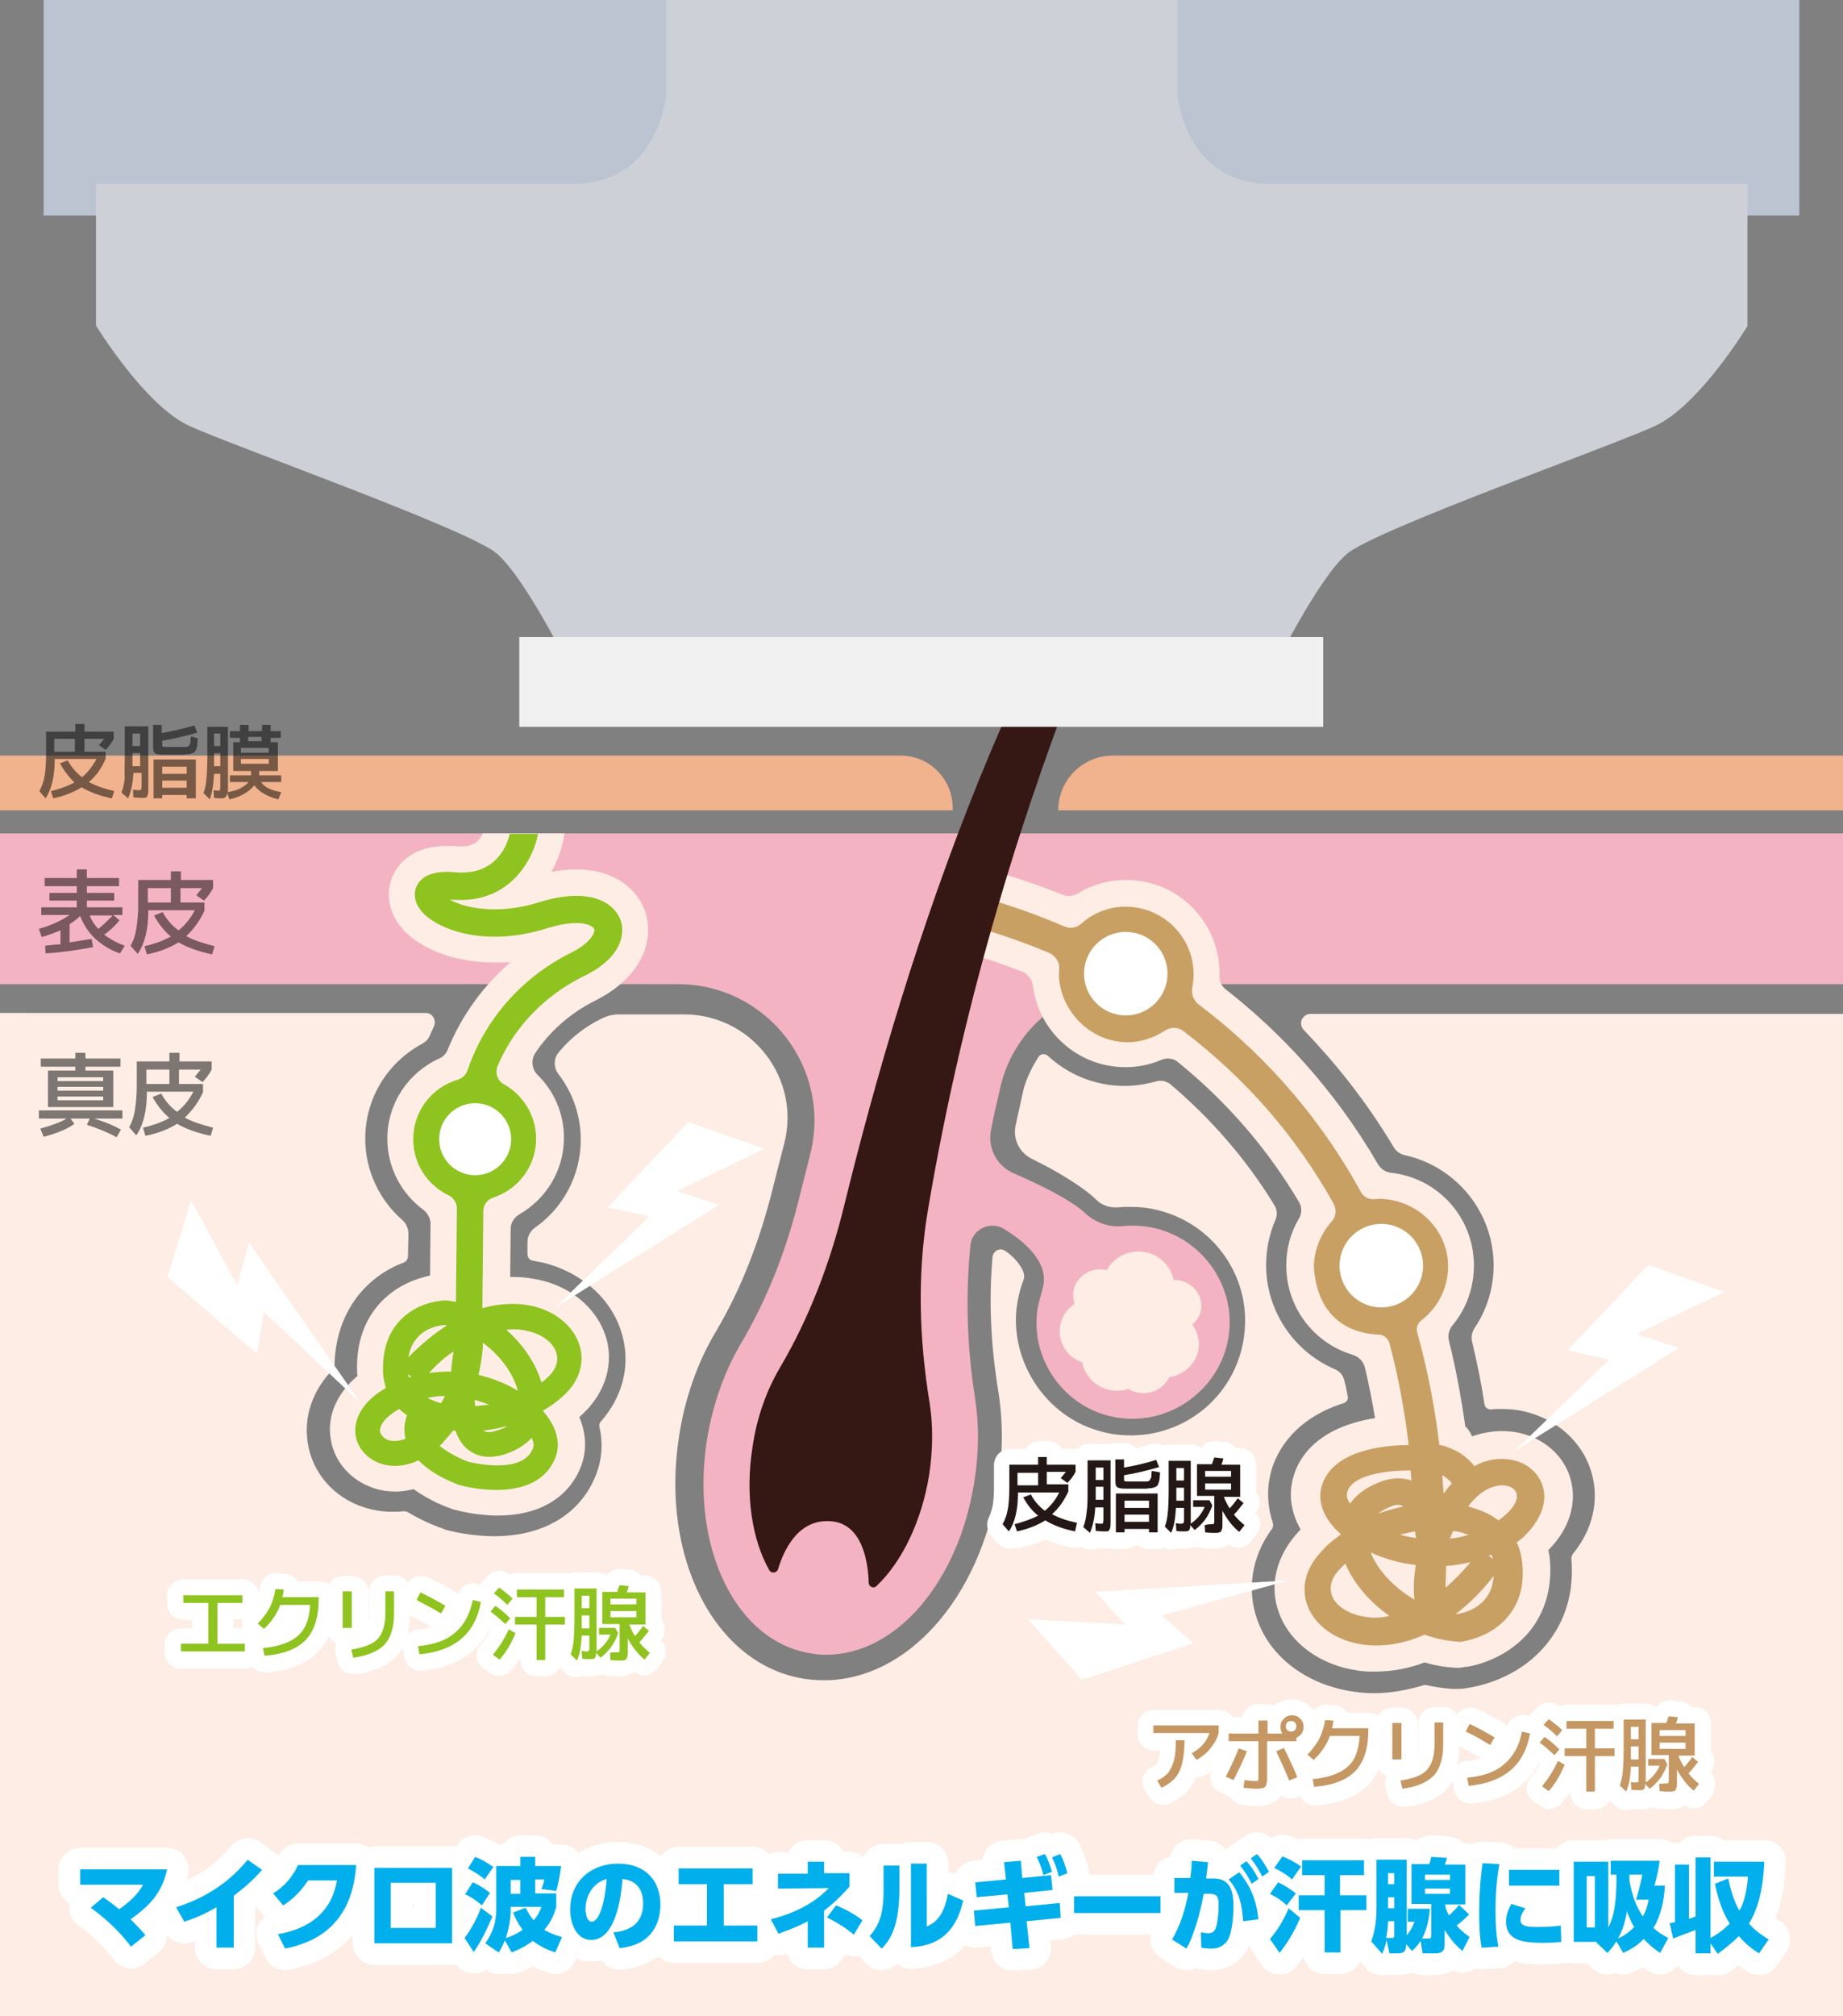 <?xml version="1.0" encoding="utf-8"?>
<!-- Generator: Adobe Illustrator 27.2.0, SVG Export Plug-In . SVG Version: 6.00 Build 0)  -->
<svg version="1.1" id="レイヤー_1" xmlns="http://www.w3.org/2000/svg" xmlns:xlink="http://www.w3.org/1999/xlink" x="0px"
	 y="0px" width="384px" height="420px" viewBox="0 0 384 420" enable-background="new 0 0 384 420" xml:space="preserve">
<rect x="0" y="0" width="384" height="420" fill="#808080" stroke="none"/>
<g>
	<path fill="#F4B3C2" d="M235.7,205H384v-31.4H0V205h141.2c18.6,0,32.2,17.5,27.6,35.5c-0.7,2.8-1.4,5.6-2.1,8.3
		c-2.8,11.7-7,22.1-12.4,31.2c-3.4,5.8-5.8,12.6-7,19.9c-3.5,22.5,6,42,21.6,44.5c1.1,0.2,2.2,0.3,3.2,0.3c14.6,0,27.6-15.1,30.9-36
		c1-6.2,1-12.2,0.1-17.9c-1.7-10.7-1.9-21.6-0.9-31.4c0.3-3.3,4.1-5.2,7-3.4c4.4,2.7,9.4,7,8.1,12.2c-0.5,2-1.2,3.9-1.3,6.1
		c-0.7,10.8,7.6,20.6,18.8,21.2c9.7,0.6,18.7-6.1,20.9-15.6c2.5-10.8-4.4-21.4-14.8-24c-2.4-0.6-4.7-0.7-7-0.5
		c-2.8,0.3-5.6-0.7-7.7-2.6c-2.9-2.8-9.9-6.2-15-8.4c-3.5-1.5-5.5-5.3-4.7-9.1c0.5-2.6,1.1-5.3,1.7-7.8
		C210.8,214.2,222.4,205,235.7,205z"/>
	<g>
		<path fill="#F0B38D" d="M187.7,157.4H96.2h-0.7H0v11.4h84.3h114.2v-0.7C198.4,162.2,193.6,157.4,187.7,157.4z"/>
		<path fill="#F0B38D" d="M384,157.4H231.8c-6.2,0-11.3,5.1-11.3,11.3v0.1H384V157.4z"/>
	</g>
	<path fill="#FDEDE4" d="M250.3,272c0-3-2.6-5.4-5.7-5.4c0,0-0.1,0-0.1,0c-0.6-3.3-3.6-5.9-7.3-5.9c-2.9,0-5.4,1.6-6.6,3.9
		c-0.4-0.1-0.9-0.2-1.3-0.2c-3.2,0-5.7,2.4-5.7,5.4c0,0.6,0.1,1.2,0.3,1.8c-1.9,1.3-3.1,3.4-3.1,5.7c0,3,1.9,5.5,4.7,6.5
		c0.6,3.3,3.6,5.9,7.3,5.9c0.8,0,1.6-0.1,2.3-0.4c0.9,0.6,2,0.9,3.2,0.9c2.4,0,4.4-1.4,5.3-3.3c3.5-0.6,6.2-3.4,6.2-6.9
		c0-1.5-0.5-2.9-1.4-4.1C249.5,275.1,250.3,273.6,250.3,272z"/>
	<path fill="#FDEDE4" d="M123.9,208.5c10.4-5.2,12.6-13.3,10.3-19.2c-2.1-5.1-7.3-8.2-14.1-8.2c-1.6,0-3.4,0.2-5.2,0.5
		c1.5-2.7,2.4-5.6,2.7-8c0,0,0,0,0,0h-17c-0.6,1.4-1.8,2.7-4.4,2.7c-0.3,0-0.6,0-0.9,0c-0.7-0.1-1.4-0.1-2.1-0.1
		c-7.1,0-10,3.6-11.1,5.7c-1.9,3.6-1.3,8,1.6,11.4c2.9,3.5,9.6,7.2,19.4,7.2c1.1,0,2.2,0,3.3-0.1c-5.8,5-10.3,11.3-13.1,18.2
		c-0.3,0.8-1,1.6-1.8,1.9c-6.4,2.9-10.8,9.3-10.8,16.7c0,6.1,3,11.5,7.5,14.8c0.9,0.7,1.5,1.8,1.5,2.9l-0.1,10.8
		c-2.8,0.6-6.8,2-10.1,5.4c-3.5,3.6-5.3,8.6-5.1,14.5c0,0.3,0,0.7,0.1,1c-4.3,3.6-6.4,8.4-5.6,13.1c0.7,4.8,4.2,8.7,9,10.3
		c1.5,0.5,3,0.7,4.5,0.7c1.3,0,2.5-0.2,3.8-0.5c3.4,2.5,7,3.8,8.2,4.2c0.1,0,0.2,0.1,0.4,0.1c0.4,0.1,4.3,1.2,8.9,1.2
		c8.5,0,14.7-3.6,17.3-10.1c1.3-3.3,1.2-6.9-0.3-10.4c0.1-0.1,0.1-0.1,0.2-0.2c4.8-4.2,6.9-10,5.6-15.6c-1.5-6.1-6.7-11-13.7-12.7
		c-1.8-0.4-3.7-0.7-5.7-0.7c-0.3,0-0.5,0-0.8,0l0.1-10c0-1.3,0.7-2.4,1.9-3.1c5.5-3.2,9.2-9.1,9.2-15.9c0-5.1-2.1-9.8-5.5-13.1
		c-1.2-1.2-1.4-3.1-0.5-4.5C114.4,215,118.7,211.1,123.9,208.5z"/>
	<path fill="#FDEDE4" d="M322.6,322.9c4.3-4.3,6-9.6,4.7-14.6c-1.3-5-5.6-8.8-11.1-9.9c-1.1-0.2-2.2-0.3-3.3-0.3
		c-2.1,0-4.2,0.4-6.2,1.1c-0.3-0.8-0.8-1.5-1.4-2.1c-0.9-6.3-2-12.2-3.4-17.8c-0.3-1.1,0-2.4,0.8-3.3c2.8-3.4,4.4-7.7,4.4-12.4
		c0-10-7.5-18.2-17.2-19.3c-1.2-0.1-2.2-0.8-2.8-1.8c-9.3-16-20.7-27.8-31.7-36.4c-0.9-0.7-1.4-1.7-1.3-2.9c0-0.1,0-0.3,0-0.4
		c0-10.8-8.7-19.5-19.5-19.5c-3.7,0-7.1,1-10,2.8c-1,0.6-2.1,0.7-3.2,0.3c-4.4-1.8-8.6-3.2-12.4-4.4l-4.9,17.3
		c2.7,0.8,5.7,1.9,8.9,3.1c1.2,0.5,2,1.6,2.2,2.9c1.2,9.6,9.4,17,19.3,17c2.6,0,5.1-0.5,7.4-1.5c1.2-0.5,2.6-0.4,3.6,0.5
		c10.1,8.2,18.5,17.9,25.1,29c0.7,1.1,0.7,2.5,0,3.6c-1.7,2.9-2.6,6.2-2.6,9.7c0,8.8,5.8,16.2,13.8,18.6c1.3,0.4,2.3,1.4,2.6,2.7
		c0.8,3.4,1.5,6.9,2.1,10.5c-12,1.9-15.9,8.2-17,12.2c-1.1,3.7-0.5,7.5,1.5,11c-0.1,0.1-0.1,0.1-0.2,0.2c-4.8,5-6.5,11.4-4.3,17.2
		c2.3,6.3,8.6,10.9,16.5,12c1.2,0.2,2.3,0.2,3.5,0.2c3.4,0,6.9-0.6,10.3-1.9c2.1,0.6,4.3,1,6.4,1.1c0.2,0,0.4,0,0.6,0
		c0.3,0,0.7,0,1-0.1c0.1,0,0.4-0.1,0.9-0.1c2.5-0.4,8.7-2.1,13.1-7.5c3.4-4.3,4.8-9.8,4-15.9C322.7,323.6,322.7,323.2,322.6,322.9z"
		/>
	<path fill="#C9A063" d="M321.5,309.8c-0.8-2.9-3.3-5.1-6.5-5.7c-2.6-0.5-5.3-0.1-7.8,1.3c-1.6-2.1-3.8-3.4-6.1-4.1l0-0.1
		c-0.1,0-0.2,0-0.3,0c-0.3-0.1-0.6-0.2-0.9-0.2c-1-8.4-2.6-16.2-4.6-23.4c-0.3-1,0.1-2,0.9-2.6c3.5-2.7,5.7-7,5.5-11.8
		c-0.2-5.6-4-10.5-9.2-12.5c-2.1-0.8-4.2-1.1-6.1-0.9c-1.2,0.1-2.4-0.5-2.9-1.6c-9.7-17.6-22.1-30.2-33.8-39c-1-0.8-1.5-2.1-1.3-3.4
		c0.4-1.9,0.4-4-0.1-6.2c-1.4-5.6-6.1-9.8-11.8-10.6c-4.3-0.6-8.3,0.8-11.2,3.4c-1,0.9-2.3,1.1-3.5,0.6c-11.6-5-21.1-7.2-25.7-8.1
		l-0.9,6.2c4.3,0.9,12.9,3,23.4,7.4c1.3,0.6,2.2,1.9,2.1,3.3c-0.2,1.9,0.1,3.9,0.9,6c2.1,5.3,7.1,9.1,12.9,9.3
		c3,0.1,5.9-0.9,8.2-2.4c1.2-0.8,2.8-0.8,3.9,0.1c13.1,10,23.5,22,31.3,36c0.6,1.2,0.5,2.6-0.4,3.6c-2.3,2.5-4,6.5-3.7,10.2
		c1.1,11.6,9.6,13.3,13.4,13.4c1.1,0,2,0.8,2.3,1.8c1.8,6.7,3.1,13.7,4,21.1c0,0-0.1,0-0.1,0l0,0.1c-6.9,0.1-15.9,1.7-18,8.5
		c-1,3.3,0.4,6.9,3.9,10c0,0.1,0,0.1,0,0.2c-1.4,1-2.8,2.1-3.9,3.4c-3.3,3.4-4.4,7.5-3,11.3c1.6,4.3,6,7.4,11.7,8.2
		c4.2,0.5,8.5-0.2,12.7-2.1c2.2,0.8,4.6,1.3,7.1,1.5c0.2,0,0.4,0,0.5,0c0,0,0.2,0,0.5-0.1c1.6-0.3,6.3-1.4,9.4-5.3
		c2.5-3.1,3.4-7,2.8-11.6c-0.2-1.3-0.5-2.6-1.1-3.7c0.5-0.4,1-0.7,1.4-1.1C320.9,316.8,322.4,313.2,321.5,309.8z M280.7,310.8
		c1-3.4,7.4-4.5,13.2-4.5c0.1,0.7,0.1,1.4,0.2,2.1c-1.8-0.6-4.3-0.8-7.5,0.7c-2.3,1-4.1,2.4-5.3,4.1
		C280.7,312.4,280.5,311.5,280.7,310.8z M292.4,313.8c-1.8,0.4-3.6,0.9-5.3,1.5c0.6-0.4,1.2-0.8,2-1.2c0.7-0.3,1.2-0.5,1.7-0.6
		C291.7,313.4,292.2,313.7,292.4,313.8z M284.5,336.8c-3.4-0.5-6.2-2.2-7-4.5c-0.8-2.3,0.5-4.3,1.8-5.6c0.3-0.3,0.7-0.7,1-1
		c1.7,4,4.9,7.9,9.2,10.9C287.8,337,286.2,337.1,284.5,336.8z M294.7,333.2c-4.3-2.5-7.7-6.2-9.1-9.8c2.9,1.3,6,2.2,9.4,2.6
		C294.5,328.9,294.5,331.4,294.7,333.2z M291.7,319.7c1-0.3,2.1-0.5,3.1-0.7c0.1,0.4,0.2,0.9,0.2,1.4
		C293.9,320.2,292.8,320,291.7,319.7z M305.3,319.5c0.2,0.1,0.5,0.1,0.7,0.2c-1.3,0.4-2.6,0.7-3.9,0.8c0.2-0.5,0.4-1.1,0.7-1.6
		C303.7,319,304.6,319.2,305.3,319.5z M300.5,307.3c0.8,0.4,1.5,1,2,1.7c-0.3,0.3-0.5,0.6-0.8,0.9c-0.3,0.4-0.6,0.8-0.9,1.2
		C300.7,309.9,300.6,308.6,300.5,307.3z M301.3,326.2c1.7-0.1,3.4-0.4,5.1-0.8c-1.7,2-3.4,3.8-5.2,5.3
		C301.2,329.3,301.3,327.8,301.3,326.2z M303.7,336.2c-0.1,0-0.3,0-0.4,0c2.8-2.1,5.5-4.8,7.9-7.9
		C310.8,334.6,305.4,335.9,303.7,336.2z M310.2,324.1c0.2-0.1,0.4-0.2,0.6-0.2c0.1,0.2,0.2,0.5,0.2,0.8L310.2,324.1z M313.5,315.7
		c-0.4,0.4-0.9,0.7-1.3,1c-1.4-1.1-3.1-1.9-5-2.5c-0.4-0.1-0.8-0.3-1.3-0.4c0.1-0.1,0.2-0.3,0.3-0.4c2.8-3.5,5.8-4.3,7.7-3.9
		c1.1,0.2,1.9,0.8,2.1,1.7C316.3,312.4,315.4,314.1,313.5,315.7z"/>
	
		<ellipse transform="matrix(0.707 -0.707 0.707 0.707 -74.682 225.301)" fill="#FFFFFF" cx="234.6" cy="202.8" rx="8.7" ry="8.7"/>
	<path fill="#8FC31F" d="M129.2,191.4c-1.5-3.6-6.7-6.6-16.7-3.5c-8.9,2.8-15.7,1.2-18.8-0.5c0.2,0,0.4,0,0.6,0
		c12,1,16.9-8.6,17.8-13.7h-5.9c-0.4,1.9-2.6,8.8-11.4,8c-4.1-0.4-6.8,0.6-7.9,2.7c-0.9,1.7-0.5,3.7,0.9,5.4
		c3,3.6,12.9,7.8,26.4,3.5c6.5-2,9.3-0.6,9.6,0.2c0.3,0.7-0.8,3-4.9,5c-10.4,5.2-18,14.1-21.5,24.5c-0.3,0.9-1.1,1.6-2,1.9
		c-5.4,1.6-9.3,6.5-9.3,12.4c0,5.2,3,9.6,7.4,11.7c1,0.5,1.7,1.6,1.7,2.7l-0.2,19.5c-0.5-0.1-1.1-0.2-1.6-0.3c-0.2,0-0.3,0-0.5,0
		c0,0-0.2,0-0.5,0c-1.4,0.1-5.8,0.7-9,4.1c-2.5,2.6-3.7,6.2-3.6,10.6c0,1.3,0.3,2.4,0.6,3.5c-0.5,0.3-0.9,0.6-1.4,0.9
		c-3.6,2.5-5.4,5.8-4.9,9c0.4,2.7,2.5,5,5.3,5.9c2.5,0.8,5.2,0.5,7.8-0.7c3.2,3.3,8.1,5,8.7,5.2c0,0,0.1,0,0.1,0
		c0.6,0.2,15.7,4.2,19.7-5.7c1.2-3,0.3-6.5-2.5-9.7c0-0.1,0-0.1,0-0.2c1.4-0.8,2.7-1.7,3.9-2.8c3.3-2.8,4.7-6.6,3.8-10.2
		c-1-4.1-4.7-7.5-9.8-8.7c-3.4-0.8-7-0.6-10.6,0.4l0.2-20.2c0-1.3,0.8-2.4,2-2.8c5.2-1.7,9-6.5,9-12.3c0-4.9-2.8-9.2-6.8-11.4
		c-1.3-0.7-1.8-2.4-1.2-3.8c3.3-7.8,9.5-14.4,17.6-18.5C129.3,199.8,130.5,194.6,129.2,191.4z M99,292.9c0-0.4-0.1-0.9-0.1-1.3
		c1,0.3,2,0.6,3,1C101,292.7,100,292.8,99,292.9z M105.7,297c-0.5,0.4-1.2,0.7-1.9,0.9c-0.6,0.2-1.2,0.3-1.6,0.4
		c-0.9,0.1-1.3-0.2-1.5-0.3C102.4,297.8,104.1,297.5,105.7,297z M94.5,281.5c-0.2,1.3-0.4,2.7-0.5,4.2c-1.5,0-3.1,0.1-4.6,0.3
		C91,284.2,92.7,282.7,94.5,281.5z M84.5,299.7c-1.4,0.5-2.6,0.6-3.5,0.3c-1-0.3-1.6-1-1.8-1.7c-0.2-1.2,0.8-2.7,2.7-4
		c0.4-0.3,0.9-0.6,1.3-0.8c0.5,0.5,1,0.9,1.6,1.3C84.2,296.4,84.1,298.1,84.5,299.7z M85.2,286.9c-0.1-0.2-0.1-0.5-0.2-0.7l0.7,0.6
		C85.5,286.8,85.3,286.9,85.2,286.9z M85.1,282.7c1-5.8,6-6.6,7.6-6.7c0.1,0,0.2,0,0.4,0.1C90.3,277.9,87.7,280.1,85.1,282.7z
		 M89.1,291.2c1.2-0.3,2.4-0.4,3.6-0.4c-0.2,0.5-0.5,1-0.8,1.5c-0.8-0.2-1.5-0.5-2.2-0.8C89.4,291.4,89.2,291.3,89.1,291.2z
		 M111,301.8c-2.2,5.4-12.6,2.9-13.4,2.7c-1.2-0.4-4-1.7-6-3.3c0.2-0.2,0.3-0.3,0.5-0.5c0.8-0.9,1.6-1.8,2.3-2.7c0.2,0,0.3,0,0.5,0
		c0.5,1.5,1.3,2.8,2.3,3.7c1.5,1.3,4.1,2.6,8.4,1.1c2.2-0.8,3.9-1.9,5.2-3.3C111.2,300.4,111.3,301.2,111,301.8z M110.1,277.3
		c3.1,0.7,5.4,2.6,5.9,4.8c0.5,2.2-0.9,4-2.2,5.1c-0.3,0.3-0.7,0.6-1,0.8c-1.1-3.9-3.7-7.8-7.3-11
		C107.1,276.8,108.6,276.9,110.1,277.3z M107.9,289.7c-2.5-1.5-5.2-2.6-8.2-3.3c0.5-2.2,0.8-4.2,0.9-5.8h0v0c0-0.3,0-0.6,0-0.9
		C104.3,282.4,107,286.2,107.9,289.7z"/>
	<path fill="#FDEDE4" d="M273.1,211.2c-1.8,0-2.7,2.1-1.4,3.4c6.5,6.8,13,14.8,18.7,24.4c0.5,0.8,1.3,1.4,2.2,1.6
		c10.6,2.3,18.6,11.7,18.6,23c0,4.9-1.5,9.4-4,13.1c-0.5,0.8-0.7,1.8-0.5,2.7c1,4.2,1.9,8.5,2.6,13.1c0.1,0.7,0.7,1.1,1.3,1.1
		c0,0,0.1,0,0.1,0c0.7-0.1,1.4-0.1,2.1-0.1c1.4,0,2.9,0.1,4.3,0.4c7.2,1.5,12.8,6.5,14.6,13.2c1.5,5.7,0.1,11.6-4,16.6
		c-0.2,0.3-0.3,0.7-0.3,1c0.6,6.8-1.2,12.9-5.1,17.7c-5.3,6.6-12.9,8.6-15.9,9.1c-0.6,0.1-1,0.2-1.2,0.2c-0.5,0.1-1,0.1-1.6,0.1
		c-0.3,0-0.7,0-1,0c-1.8-0.1-3.7-0.4-5.5-0.8c-0.1,0-0.2,0-0.3,0c-0.1,0-0.3,0-0.4,0.1c-3.4,1-6.8,1.6-10.1,1.6
		c-1.4,0-2.8-0.1-4.1-0.3c-9.6-1.3-17.4-7-20.2-14.9c-2.3-6.3-1.2-13.3,3-19c0.3-0.4,0.3-0.8,0.2-1.3c-1.2-3.6-1.3-7.3-0.3-10.9
		c1.1-3.8,4.6-10.7,15-14c0.7-0.2,1.1-0.9,0.9-1.5c-0.2-1.1-0.4-2.1-0.7-3.2c-0.2-1.1-1-2-2-2.4c-8.4-3.6-14.3-12-14.3-21.7
		c0-3.3,0.7-6.5,1.9-9.3c0.5-1,0.4-2.3-0.2-3.2c-5.8-9.5-13.1-17.9-21.7-25.2c-0.8-0.6-1.8-0.8-2.7-0.6c-2.1,0.6-4.4,1-6.8,1
		c-6.2,0-11.8-2.4-16-6.3c-0.6-0.5-1.5-0.4-1.9,0.2c-1,1.6-2.6,4.4-3.2,7.1c-0.5,2.4-1.1,4.8-1.6,7.3c-0.6,2.8,0.8,5.6,3.4,6.9
		c5.4,2.6,11,6.1,13.4,8.5c1,1,2.4,1.6,3.9,1.6c0.2,0,0.5,0,0.7,0c0.9-0.1,1.7-0.1,2.6-0.1c1.9,0,3.8,0.2,5.7,0.7
		c11,2.7,18.6,12.8,18.1,24c-0.5,12.9-11,22.9-23.8,22.9c-1.9,0-3.8-0.2-5.7-0.7c-11-2.6-18.8-13.2-18.2-24.6
		c0.2-2.5,0.7-4.9,1.6-7.2c0.3-0.9-0.2-2-0.6-2.6c-0.8-1.3-1.9-2.4-3.2-3.3c-1.1-0.8-2.6-0.1-2.7,1.3c-0.8,8.8-0.4,18.1,1.2,27.9
		c1,6.3,1,12.9-0.1,19.6c-3.7,23.5-18.9,40.6-36.2,40.6c-1.4,0-2.7-0.1-4.1-0.3c-18.6-2.9-30.1-25.2-26.1-50.6
		c1.2-7.9,3.9-15.5,7.7-21.8c5.1-8.6,9-18.5,11.8-29.7c0.8-3.2,1.6-6.3,2.4-9.4c3.5-13.6-6.8-26.9-20.9-26.9h-13.5
		c-1.3,0-2.5,0.3-3.7,0.9c0,0,0,0,0,0c-3.5,1.7-6.5,4.1-8.8,6.9c-1.2,1.3-1.2,3.3-0.1,4.7c2.9,3.8,4.6,8.5,4.6,13.6
		c0,7.6-3.8,14.3-9.5,18.3c-1,0.7-1.6,1.8-1.6,3l0,2.6c0,0.7,0.5,1.2,1.1,1.3c0.7,0.1,1.4,0.3,2.1,0.4c8.5,2.1,14.9,8.1,16.7,15.7
		c1.5,6.1-0.2,12.4-4.6,17.4c-0.3,0.3-0.4,0.8-0.3,1.2c0.8,3.4,0.5,6.9-0.8,10.1c-3.2,8-10.9,12.6-21.1,12.6c-5,0-9.2-1.1-10-1.3
		c-0.2-0.1-0.4-0.1-0.5-0.2c-1.4-0.5-4.4-1.6-7.5-3.5c-0.2-0.1-0.5-0.2-0.7-0.2c-0.1,0-0.1,0-0.2,0c-0.8,0.1-1.6,0.1-2.4,0.1
		c-2,0-3.9-0.3-5.8-0.9c-6.3-2-10.9-7.2-11.8-13.6c-0.8-5.4,1-10.7,5.2-15.1c0.2-0.3,0.4-0.6,0.4-0.9c0.1-6.3,2.3-11.9,6.2-16
		c2.3-2.4,5-4.2,8.2-5.4c0.5-0.2,0.9-0.7,0.9-1.3l0.1-4.7c0-1.1-0.5-2.2-1.3-2.9c-4.7-4.1-7.7-10.2-7.7-16.9c0-8.6,4.8-16,11.9-19.8
		c0.7-0.4,1.3-1,1.6-1.8c0.3-0.6,0.5-1.2,0.8-1.8c0.6-1.3-0.3-2.8-1.7-2.8H0V420h384V211.2H273.1z"/>
	<circle fill="#FFFFFF" cx="99" cy="237.3" r="7.5"/>
	<path fill="#351714" d="M193.3,252.3c15.4-91.9,52.4-160.9,60.3-174.7c0.2-0.3-0.3-0.6-0.5-0.3c-40.4,46.4-64.5,121.9-77.2,173.8
		c-2.9,11.8-7.2,23.3-13.4,33.8c-2.7,4.6-4.8,10.2-5.7,16.5c-1.6,10-0.1,19.4,3.5,25.7c0.4,0.7,1.5,0.6,1.8-0.2
		c1.1-3.7,4.1-10.7,11.2-10c6.5,0.6,7.6,8.8,7.7,12.8c0,0.8,1,1.3,1.6,0.7c5.2-4.9,9.4-13.3,11-23.2c0.8-5.3,0.8-10.4,0.1-14.9
		C191.5,278.9,191.1,265.5,193.3,252.3z"/>
	<g>
		<g>
			<path fill="#FFFFFF" d="M356.4,369.1c0.1-0.1,0.1-0.2,0.2-0.2c0.9-1.3,0.8-3-0.1-4.1v-5.8c0-1.9-1.5-3.4-3.4-3.4h-0.8
				c-0.6-0.7-1.4-1.2-2.3-1.2l-1.9-0.2c-0.1,0-0.2,0-0.3,0c-1.1,0-2.1,0.5-2.7,1.4c-0.6-0.4-1.2-0.7-2-0.7h-4.6
				c-0.5,0-1,0.1-1.4,0.3c-0.3-0.1-0.5-0.1-0.8-0.1h-9.8c-0.5,0-1,0.1-1.5,0.3c-0.1,0-0.1-0.1-0.2-0.1c-0.6-0.4-1.3-0.7-2-0.7
				c-1,0-1.9,0.4-2.6,1.2L319,357c-0.1,0.2-0.2,0.3-0.3,0.5l-0.8-0.2c-0.2-0.1-0.5-0.1-0.7-0.1c-0.7,0-1.3,0.2-1.9,0.6
				c-0.6,0.4-1.1,1-1.3,1.7c-0.2-0.2-0.4-0.4-0.7-0.6c-1.7-1-3.5-2-5.5-2.9c-0.5-0.2-1-0.3-1.5-0.3c-1,0-2.1,0.5-2.7,1.4
				c-0.6-0.9-1.6-1.5-2.8-1.5h-1.9c-1.9,0-3.4,1.5-3.4,3.4v4.6c0,0.5,0,1-0.1,1.4v-5.9c0-1.9-1.5-3.4-3.4-3.4h-1.9
				c-1.3,0-2.4,0.7-2.9,1.7c-0.6-0.4-1.2-0.6-2-0.6h-4.5c-0.1-0.1-0.2-0.3-0.3-0.4c-0.6-0.7-1.4-1.1-2.3-1.2l-1.7-0.1
				c-0.1,0-0.2,0-0.2,0c-1,0-1.9,0.4-2.5,1.1c-0.1-0.2-0.3-0.4-0.5-0.5c-1.1-1.1-2.5-1.7-4.1-1.7c-1.4,0-2.6,0.5-3.7,1.3
				c-0.4-0.2-0.9-0.3-1.4-0.3h-1.9c-1.6,0-3,1.2-3.3,2.7h-2c-0.6-0.9-1.6-1.5-2.8-1.5h-13.6c-1.9,0-3.4,1.5-3.4,3.4v1.6
				c0,1.9,1.5,3.4,3.4,3.4h1.3c-0.1,0.7-0.1,1.2-0.2,1.6c-0.2,0.7-0.4,1.1-0.5,1.2c-0.1,0.2-0.4,0.4-1,0.7c-0.9,0.4-1.5,1.1-1.8,2
				c-0.3,0.9-0.2,1.9,0.3,2.7l0.9,1.5c0.6,1.1,1.8,1.7,2.9,1.7c0.5,0,0.9-0.1,1.4-0.3c1.6-0.7,3-1.7,4-2.9c0.6-0.8,1.2-1.6,1.6-2.6
				c0.1,0,0.2,0,0.2,0c0.5,0,1.1-0.1,1.6-0.4c0.5-0.3,1-0.6,1.4-0.9c-0.4,0.8-0.4,1.7-0.1,2.5c0.3,0.9,1,1.6,1.8,2l1.6,0.7
				c0.2,0.1,0.3,0.1,0.5,0.2c0.5,0.8,1.4,1.4,2.4,1.6c1.2,0.2,2.3,0.3,3.2,0.3c1.2,0,3-0.1,4.3-1.4c0.3-0.3,0.5-0.5,0.6-0.8
				c0.6,0.4,1.3,0.7,2,0.7c0.4,0,0.9-0.1,1.3-0.3l0.8-0.3c0.5,1.2,1.7,2,3.1,2c0.1,0,0.2,0,0.3,0c4.8-0.4,8.4-1.9,10.8-4.3
				c0.9-0.9,1.6-2,2.2-3.3c0.3,0.6,0.9,1.2,1.6,1.5c-0.3,0.7-0.4,1.4-0.2,2.1l0.4,1.7c0.4,1.5,1.7,2.6,3.3,2.6c0.1,0,0.3,0,0.4,0
				c3.8-0.4,6.7-1.7,8.6-3.7c0.5-0.5,0.9-1.1,1.3-1.8c0,0.1,0,0.1,0,0.2l0.3,1.7c0.2,1.7,1.7,2.9,3.3,2.9c0.1,0,0.2,0,0.3,0
				c7.8-0.7,11.9-4.3,14-8.3c0.1,0.1,0.2,0.1,0.2,0.2c-0.6,1-1.2,1.9-1.9,2.7c-0.6,0.7-0.9,1.7-0.8,2.6c0.1,0.9,0.7,1.8,1.4,2.3
				l1.4,1c0.6,0.4,1.3,0.6,1.9,0.6c1,0,1.9-0.4,2.6-1.2c0.6-0.8,1.2-1.6,1.8-2.4v0.3c0,1.9,1.5,3.4,3.4,3.4h1.8c1.3,0,2.5-0.8,3-1.9
				l1.1,1.1c0.6,0.6,1.5,1,2.4,1c0.2,0,0.4,0,0.6-0.1c0.2,0,0.4-0.1,0.6-0.2c0.5,0,1.1,0.1,1.6,0.1c0.3,0,1.2,0,2-0.3
				c0.1,0,0.1,0,0.2,0c0.2,0,0.4,0,0.6-0.1c0.3,0.2,0.7,0.2,1.1,0.3c0.9,0.1,1.5,0.1,1.9,0.1c0.4,0,0.7,0,1,0c0.5,0,1.1-0.2,1.6-0.4
				c0.3-0.1,0.6-0.3,0.8-0.5c0.6,0.4,1.3,0.7,2,0.7c0.1,0,0.3,0,0.4,0c0.9-0.1,1.7-0.6,2.3-1.3l1.1-1.4
				C357.7,372.2,357.6,370.2,356.4,369.1z M305.5,366.8c-0.7,0.1-1.4,0.4-1.9,0.8c0.3-1.2,0.5-2.4,0.5-3.8c1.4,0.7,2.9,1.5,4.5,2.4
				C307.7,366.5,306.6,366.7,305.5,366.8z"/>
			<path fill="#C49763" d="M240.3,361v-1.6h13.6v1.6c-0.3,1.2-0.9,2.2-1.7,3.2c-0.8,1-1.8,1.8-2.9,2.4l-1-1.4c1.9-1,3.1-2.4,3.7-4.2
				H240.3z M245,362.5h1.8c0,2-0.2,3.6-0.5,4.8c-0.3,1.3-0.8,2.3-1.5,3.1c-0.7,0.8-1.6,1.4-2.8,2l-0.9-1.5c1-0.4,1.7-1,2.3-1.6
				c0.5-0.7,0.9-1.5,1.2-2.6C244.9,365.6,245,364.2,245,362.5z"/>
			<path fill="#C49763" d="M258.1,364.2l1.7,0.6c-0.8,2-1.8,4.1-2.8,6l-1.6-0.7C256.4,368.2,257.3,366.2,258.1,364.2z M264,362.6
				v7.7c0,1-0.1,1.6-0.4,1.9c-0.3,0.3-0.9,0.4-1.8,0.4c-0.8,0-1.7-0.1-2.7-0.2l0.2-1.6c0.9,0.1,1.6,0.2,2.2,0.2c0.4,0,0.6,0,0.6-0.1
				c0.1-0.1,0.1-0.3,0.1-0.8v-7.4h-6.2v-1.6h6.2v-2.7h1.9v2.7h3.1c-0.3-0.4-0.4-0.9-0.4-1.4c0-0.7,0.2-1.2,0.7-1.7
				c0.5-0.5,1-0.7,1.7-0.7c0.7,0,1.2,0.2,1.7,0.7c0.5,0.5,0.7,1,0.7,1.7c0,0.5-0.1,1-0.4,1.4c-0.3,0.4-0.7,0.7-1.1,0.9v0.7H264z
				 M265.9,364.8l1.6-0.7c1,2,2,4.1,2.8,6.1l-1.7,0.7C267.8,368.8,266.8,366.8,265.9,364.8z M269.8,360.4c0.2-0.2,0.3-0.5,0.3-0.8
				c0-0.3-0.1-0.6-0.3-0.8c-0.2-0.2-0.5-0.3-0.8-0.3c-0.3,0-0.6,0.1-0.8,0.3c-0.2,0.2-0.3,0.5-0.3,0.8c0,0.3,0.1,0.6,0.3,0.8
				c0.2,0.2,0.5,0.3,0.8,0.3C269.3,360.7,269.6,360.6,269.8,360.4z"/>
			<path fill="#C49763" d="M283.3,361.6h-6.2c-0.7,1.9-1.8,3.5-3.4,5l-1.3-1.1c1-1,1.8-2.1,2.5-3.3c0.6-1.3,1-2.6,1.2-3.9l1.7,0.1
				c0,0.5-0.1,1.1-0.3,1.6h7.6v0.3c0,3.9-0.9,6.7-2.7,8.6c-1.8,1.9-4.7,3-8.6,3.3l-0.3-1.6c3.3-0.3,5.7-1.2,7.2-2.5
				C282.3,366.8,283.1,364.6,283.3,361.6z"/>
			<path fill="#C49763" d="M290.1,366.5v-7.6h1.9v7.6H290.1z M300.7,358.9v4.5c0,2.9-0.7,5.1-2,6.5c-1.4,1.4-3.5,2.3-6.5,2.7
				l-0.4-1.7c2.6-0.4,4.5-1.1,5.5-2.2c1-1.1,1.6-2.9,1.6-5.3v-4.6H300.7z"/>
			<path fill="#C49763" d="M305.4,360.7l0.8-1.6c1.9,0.9,3.7,1.9,5.2,2.8l-0.9,1.6C308.7,362.4,307,361.4,305.4,360.7z M317.1,360.7
				l1.7,0.4c-1.2,6.6-5.4,10.2-12.8,10.9l-0.3-1.7c3.3-0.3,5.9-1.2,7.7-2.8C315.3,365.9,316.6,363.6,317.1,360.7z"/>
			<path fill="#C49763" d="M323.9,365.6c-1-0.9-2-1.8-3.1-2.6l1-1.2c1.2,0.8,2.2,1.7,3.1,2.6L323.9,365.6z M326,367.6
				c-0.8,2-1.9,3.9-3.3,5.5l-1.4-1c1.3-1.6,2.4-3.3,3.3-5.3L326,367.6z M321.6,359.3l1.1-1.2c1.1,0.8,2.1,1.6,2.8,2.3l-1.1,1.3
				C323.6,360.8,322.6,360,321.6,359.3z M332.3,360.1v4.1h4.1v1.6h-4.1v7.4h-1.8v-7.4H326v-1.6h4.5v-4.1h-4.1v-1.6h9.8v1.6H332.3z"
				/>
			<path fill="#C49763" d="M341.4,370.6V368h-1.6c-0.1,2.2-0.4,4-1,5.2l-1.3-1.3c0.3-0.8,0.5-1.7,0.6-2.7c0.1-1,0.2-2.6,0.2-4.9
				v-6.1h4.6v12.6v0.5c1.4-1,2.3-2.1,2.9-3.5h-2.4v-1.4h3.4l0.6,1.1c-0.3,0.9-0.8,1.9-1.4,2.8c-0.7,0.9-1.4,1.7-2.3,2.3l-0.9-1
				c0,0.6-0.1,0.9-0.3,1.1c-0.2,0.2-0.5,0.2-1,0.2c-0.5,0-1.1,0-1.6-0.1l-0.1-1.6c0.6,0.1,0.9,0.1,1,0.1c0.2,0,0.4,0,0.4-0.1
				C341.4,371.3,341.4,371.1,341.4,370.6z M339.8,363.8v1.4c0,0.1,0,0.4,0,0.7c0,0.3,0,0.5,0,0.6h1.6v-2.7H339.8z M339.8,362.3h1.6
				v-2.6h-1.6V362.3z M347.1,371.5c0.3,0,0.4,0,0.5-0.1c0.1-0.1,0.1-0.3,0.1-0.8v-5h-1.9h-1.7v-6.7h3.1c0.2-0.7,0.4-1.2,0.5-1.4
				l1.9,0.2c-0.1,0.4-0.2,0.8-0.4,1.3h3.9v6.7h-3.4c0.3,0.8,0.7,1.6,1.2,2.4c0.6-0.6,1.1-1.3,1.7-2.1l1.2,1c-0.7,0.9-1.3,1.7-2,2.4
				c0.7,0.9,1.5,1.6,2.2,2.2l-1.1,1.4c-1.4-1.1-2.5-2.6-3.5-4.4v2.1c0,0.4,0,0.7,0,1c0,0.2,0,0.5-0.1,0.7c-0.1,0.2-0.1,0.4-0.2,0.5
				c-0.1,0.1-0.2,0.2-0.4,0.2c-0.2,0.1-0.3,0.1-0.5,0.1c-0.2,0-0.4,0-0.8,0c-0.3,0-0.8,0-1.6-0.1l-0.1-1.5
				C346.4,371.5,346.9,371.5,347.1,371.5z M345.8,361.6h5.4v-1.2h-5.4V361.6z M345.8,363v1.3h5.4V363H345.8z"/>
		</g>
	</g>
	<g>
		<g>
			<path fill="#FFFFFF" d="M137.7,341.7c0.1-0.1,0.1-0.2,0.2-0.2c0.9-1.3,0.8-3-0.1-4.1v-5.8c0-1.9-1.5-3.4-3.4-3.4h-0.8
				c-0.6-0.7-1.4-1.2-2.3-1.2l-1.9-0.2c-0.1,0-0.2,0-0.3,0c-1.1,0-2.1,0.5-2.7,1.4c-0.6-0.4-1.2-0.7-2-0.7h-4.6
				c-0.5,0-1,0.1-1.4,0.3c-0.3-0.1-0.5-0.1-0.8-0.1h-9.8c-0.5,0-1,0.1-1.5,0.3c-0.1,0-0.1-0.1-0.2-0.1c-0.6-0.4-1.3-0.7-2-0.7
				c-1,0-1.9,0.4-2.6,1.2l-1.1,1.2c-0.1,0.2-0.2,0.3-0.3,0.5l-0.8-0.2c-0.2-0.1-0.5-0.1-0.7-0.1c-0.7,0-1.3,0.2-1.9,0.6
				c-0.6,0.4-1.1,1-1.3,1.7c-0.2-0.2-0.4-0.4-0.7-0.6c-1.7-1-3.5-2-5.5-2.9c-0.5-0.2-1-0.3-1.5-0.3c-1,0-2.1,0.5-2.7,1.4
				c-0.6-0.9-1.6-1.5-2.8-1.5h-1.9c-1.9,0-3.4,1.5-3.4,3.4v4.6c0,0.5,0,1-0.1,1.4v-5.9c0-1.9-1.5-3.4-3.4-3.4h-1.9
				c-1.3,0-2.4,0.7-2.9,1.7c-0.6-0.4-1.2-0.6-2-0.6H62c-0.1-0.1-0.2-0.3-0.3-0.4c-0.6-0.7-1.4-1.1-2.3-1.2l-1.7-0.1
				c-0.1,0-0.2,0-0.2,0c-1.7,0-3.2,1.3-3.4,3c0,0.4-0.1,0.8-0.2,1.1c-0.3-1.6-1.7-2.8-3.3-2.8H38.2c-1.9,0-3.4,1.5-3.4,3.4v1.6
				c0,1.9,1.5,3.4,3.4,3.4H40v1.8h-2.3c-1.9,0-3.4,1.5-3.4,3.4v1.6c0,1.9,1.5,3.4,3.4,3.4H51c0.6,0,1.1-0.2,1.6-0.4
				c0.6,0.8,1.6,1.2,2.6,1.2c0.1,0,0.2,0,0.3,0c4.8-0.4,8.4-1.9,10.8-4.3c0.9-0.9,1.6-2,2.2-3.3c0.3,0.6,0.9,1.2,1.6,1.5
				c-0.3,0.7-0.4,1.4-0.2,2.1l0.4,1.7c0.4,1.5,1.7,2.6,3.3,2.6c0.1,0,0.3,0,0.4,0c3.8-0.4,6.7-1.7,8.6-3.7c0.5-0.5,0.9-1.1,1.3-1.8
				c0,0.1,0,0.1,0,0.2l0.3,1.7c0.2,1.7,1.7,2.9,3.3,2.9c0.1,0,0.2,0,0.3,0c7.8-0.7,11.9-4.3,14-8.3c0.1,0.1,0.2,0.1,0.2,0.2
				c-0.6,1-1.2,1.9-1.9,2.7c-0.6,0.7-0.9,1.7-0.8,2.6c0.1,0.9,0.7,1.8,1.4,2.3l1.4,1c0.6,0.4,1.3,0.6,1.9,0.6c1,0,1.9-0.4,2.6-1.2
				c0.6-0.8,1.2-1.6,1.8-2.4v0.3c0,1.9,1.5,3.4,3.4,3.4h1.8c1.3,0,2.5-0.8,3-1.9l1.1,1.1c0.6,0.6,1.5,1,2.4,1c0.2,0,0.4,0,0.6-0.1
				c0.2,0,0.4-0.1,0.6-0.2c0.5,0,1.1,0.1,1.6,0.1c0.3,0,1.2,0,2-0.3c0.1,0,0.1,0,0.2,0c0.2,0,0.4,0,0.6-0.1c0.3,0.2,0.7,0.2,1.1,0.3
				c0.9,0.1,1.5,0.1,1.9,0.1c0.4,0,0.7,0,1,0c0.5,0,1.1-0.2,1.6-0.4c0.3-0.1,0.6-0.3,0.8-0.5c0.6,0.4,1.3,0.7,2,0.7
				c0.1,0,0.3,0,0.4,0c0.9-0.1,1.7-0.6,2.3-1.3l1.1-1.4C139.1,344.8,138.9,342.9,137.7,341.7z M48.7,337.3h1.8c0,0,0,0,0,0
				c-0.1,0.3-0.1,0.6-0.1,1c0,0.3,0.1,0.5,0.1,0.8h-1.8V337.3z M86.8,339.5c-0.7,0.1-1.4,0.4-1.9,0.8c0.3-1.2,0.5-2.4,0.5-3.8
				c1.4,0.7,2.9,1.5,4.5,2.4C89,339.2,88,339.4,86.8,339.5z"/>
			<path fill="#8FC31F" d="M38.2,332.3h12.3v1.6h-5.2v8.5H51v1.6H37.7v-1.6h5.7v-8.5h-5.2V332.3z"/>
			<path fill="#8FC31F" d="M64.6,334.3h-6.2c-0.7,1.9-1.8,3.5-3.4,5l-1.3-1.1c1-1,1.8-2.1,2.5-3.3c0.6-1.3,1-2.6,1.2-3.9l1.7,0.1
				c0,0.5-0.1,1.1-0.3,1.6h7.6v0.3c0,3.9-0.9,6.7-2.7,8.6c-1.8,1.9-4.7,3-8.6,3.3l-0.3-1.6c3.3-0.3,5.7-1.2,7.2-2.5
				C63.6,339.4,64.5,337.3,64.6,334.3z"/>
			<path fill="#8FC31F" d="M71.4,339.1v-7.6h1.9v7.6H71.4z M82.1,331.6v4.5c0,2.9-0.7,5.1-2,6.5c-1.4,1.4-3.5,2.3-6.5,2.7l-0.4-1.7
				c2.6-0.4,4.5-1.1,5.5-2.2c1-1.1,1.6-2.9,1.6-5.3v-4.6H82.1z"/>
			<path fill="#8FC31F" d="M86.8,333.3l0.8-1.6c1.9,0.9,3.7,1.9,5.2,2.8l-0.9,1.6C90.1,335,88.3,334.1,86.8,333.3z M98.5,333.3
				l1.7,0.4c-1.2,6.6-5.4,10.2-12.8,10.9l-0.3-1.7c3.3-0.3,5.9-1.2,7.7-2.8C96.7,338.5,97.9,336.3,98.5,333.3z"/>
			<path fill="#8FC31F" d="M105.3,338.3c-1-0.9-2-1.8-3.1-2.6l1-1.2c1.2,0.8,2.2,1.7,3.1,2.6L105.3,338.3z M107.4,340.2
				c-0.8,2-1.9,3.9-3.3,5.5l-1.4-1c1.3-1.6,2.4-3.3,3.3-5.3L107.4,340.2z M102.9,331.9l1.1-1.2c1.1,0.8,2.1,1.6,2.8,2.3l-1.1,1.3
				C104.9,333.5,104,332.7,102.9,331.9z M113.6,332.7v4.1h4.1v1.6h-4.1v7.4h-1.8v-7.4h-4.5v-1.6h4.5v-4.1h-4.1v-1.6h9.8v1.6H113.6z"
				/>
			<path fill="#8FC31F" d="M122.8,343.3v-2.6h-1.6c-0.1,2.2-0.4,4-1,5.2l-1.3-1.3c0.3-0.8,0.5-1.7,0.6-2.7c0.1-1,0.2-2.6,0.2-4.9
				v-6.1h4.6v12.6v0.5c1.4-1,2.3-2.1,2.9-3.5h-2.4v-1.4h3.4l0.6,1.1c-0.3,0.9-0.8,1.9-1.4,2.8c-0.7,0.9-1.4,1.7-2.3,2.3l-0.9-1
				c0,0.6-0.1,0.9-0.3,1.1c-0.2,0.2-0.5,0.2-1,0.2c-0.5,0-1.1,0-1.6-0.1l-0.1-1.6c0.6,0.1,0.9,0.1,1,0.1c0.2,0,0.4,0,0.4-0.1
				C122.7,344,122.8,343.7,122.8,343.3z M121.2,336.5v1.4c0,0.1,0,0.4,0,0.7c0,0.3,0,0.5,0,0.6h1.6v-2.7H121.2z M121.2,335h1.6v-2.6
				h-1.6V335z M128.5,344.2c0.3,0,0.4,0,0.5-0.1c0.1-0.1,0.1-0.3,0.1-0.8v-5h-1.9h-1.7v-6.7h3.1c0.2-0.7,0.4-1.2,0.5-1.4l1.9,0.2
				c-0.1,0.4-0.2,0.8-0.4,1.3h3.9v6.7h-3.4c0.3,0.8,0.7,1.6,1.2,2.4c0.6-0.6,1.1-1.3,1.7-2.1l1.2,1c-0.7,0.9-1.3,1.7-2,2.4
				c0.7,0.9,1.5,1.6,2.2,2.2l-1.1,1.4c-1.4-1.1-2.5-2.6-3.5-4.4v2.1c0,0.4,0,0.7,0,1c0,0.2,0,0.5-0.1,0.7c-0.1,0.2-0.1,0.4-0.2,0.5
				c-0.1,0.1-0.2,0.2-0.4,0.2c-0.2,0.1-0.3,0.1-0.5,0.1c-0.2,0-0.4,0-0.8,0c-0.3,0-0.8,0-1.6-0.1l-0.1-1.5
				C127.8,344.1,128.2,344.2,128.5,344.2z M127.2,334.2h5.4v-1.2h-5.4V334.2z M127.2,335.6v1.3h5.4v-1.3H127.2z"/>
		</g>
	</g>
	<g>
		<g>
			<path fill="#FFFFFF" d="M261.6,315.1c0.1-0.1,0.1-0.2,0.2-0.2c0.9-1.3,0.8-3-0.1-4.1V305c0-1.9-1.5-3.4-3.4-3.4h-0.8
				c-0.6-0.7-1.4-1.2-2.3-1.2l-1.9-0.2c-0.1,0-0.2,0-0.3,0c-1.1,0-2.1,0.5-2.7,1.4c-0.6-0.4-1.2-0.7-2-0.7h-4.6
				c-0.4,0-0.8,0.1-1.2,0.2c-0.5-0.2-1-0.4-1.5-0.4c-0.3,0-0.7,0-1,0.1c-1.1,0.3-2.1,0.6-3.2,0.9c-0.6-0.7-1.5-1.1-2.5-1.1h-1.8
				c-0.4,0-0.7,0.1-1.1,0.2h-4.6c-1,0-1.8,0.4-2.4,1c0,0,0,0,0,0h-3.1c-0.6-1-1.7-1.6-2.9-1.6h-1.8c-1.2,0-2.3,0.6-2.9,1.6h-3.2
				c-1.9,0-3.4,1.5-3.4,3.4v4.6c0,1.7-0.1,3-0.3,4c-0.2,0.8-0.4,1.5-0.7,2.2c-0.7,1.2-0.5,2.8,0.4,3.9l1.3,1.5
				c0.6,0.7,1.6,1.2,2.5,1.2c0.1,0,0.2,0,0.2,0c0.3,0,0.5-0.1,0.8-0.2c0.2,0,0.5,0.1,0.7,0.1c0.2,0,0.5,0,0.7-0.1
				c1.9-0.4,3.7-1,5.2-1.7c1.6,0.7,3.4,1.3,5.5,1.7c0.2,0,0.5,0.1,0.7,0.1c0.4,0,0.9-0.1,1.3-0.3c0.5,0.4,1.2,0.6,1.8,0.6
				c0.3,0,0.5,0,0.8-0.1c0.2,0,0.3-0.1,0.5-0.2c0.9,0.1,1.5,0.1,1.8,0.1c0.3,0,0.8,0,1.2-0.1c0.3,0.1,0.7,0.2,1,0.2h1.8
				c0.8,0,1.5-0.3,2-0.7h1c0.6,0.4,1.3,0.7,2,0.7h1.8c0.5,0,0.9-0.1,1.3-0.3c0.5,0.2,1,0.4,1.5,0.4c0.2,0,0.4,0,0.6-0.1
				c0.2,0,0.4-0.1,0.6-0.2c0.5,0,1.1,0.1,1.6,0.1c0.3,0,1.2,0,2-0.3c0.1,0,0.1,0,0.2,0c0.2,0,0.4,0,0.6-0.1c0.3,0.2,0.7,0.2,1.1,0.3
				c0.9,0.1,1.5,0.1,1.9,0.1c0.4,0,0.7,0,1,0c0.5,0,1.1-0.2,1.6-0.4c0.3-0.1,0.6-0.3,0.8-0.5c0.6,0.4,1.3,0.7,2,0.7
				c0.1,0,0.3,0,0.4,0c0.9-0.1,1.7-0.6,2.3-1.3l1.1-1.4C263,318.2,262.8,316.3,261.6,315.1z"/>
			<path fill="#231815" d="M213.2,311.9l1.6-0.6c0.7,1.4,1.7,2.5,2.9,3.4c1.2-1,2.2-2.2,3-3.8h-8.6v0.1c0,3.4-0.6,6.1-1.9,8
				l-1.3-1.5c0.5-0.9,0.9-2,1.1-3.2c0.2-1.2,0.3-2.7,0.3-4.6v-4.6h6v-1.6h1.8v1.6h6v1.5c-0.4,0.8-1,1.6-1.7,2.3l-1.4-1
				c0.4-0.4,0.7-0.9,1.1-1.3h-4v2.6h4.5v1.5c-0.9,1.9-2,3.5-3.4,4.7c1.4,0.8,3.2,1.4,5.2,1.8L224,319c-2.5-0.5-4.6-1.3-6.2-2.3
				c-1.6,1-3.6,1.8-5.9,2.3l-0.5-1.5c1.9-0.5,3.6-1.1,4.9-1.8C215,314.7,214,313.4,213.2,311.9z M216.3,306.8h-4.3v2.6h4.3V306.8z"
				/>
			<path fill="#231815" d="M226.6,310.4v-6.2h4.8v12.4c0,0.8,0,1.4-0.1,1.7c-0.1,0.3-0.2,0.5-0.3,0.6c-0.2,0.1-0.4,0.1-0.8,0.1
				c-0.3,0-0.9,0-1.9-0.1l-0.1-1.6c0.6,0.1,1,0.1,1.2,0.1c0.2,0,0.3,0,0.4-0.1c0-0.1,0.1-0.3,0.1-0.8V314h-1.7
				c-0.1,2.1-0.5,3.9-1.1,5.3l-1.4-1.2c0.4-1,0.6-2,0.7-3.1C226.6,313.9,226.6,312.4,226.6,310.4z M228.3,309.8v1.4c0,0.6,0,1,0,1.2
				h1.6v-2.7H228.3z M228.3,308.3h1.6v-2.6h-1.6V308.3z M241.7,306.7c0,0.6-0.1,1-0.1,1.3c0,0.3-0.1,0.6-0.2,0.9
				c-0.1,0.3-0.2,0.5-0.3,0.6c-0.1,0.1-0.3,0.2-0.5,0.3c-0.2,0.1-0.5,0.1-0.7,0.2c-0.2,0-0.6,0-1,0.1c-1,0-1.7,0-2.1,0
				c-0.5,0-1.2,0-2.1,0c-1,0-1.6-0.1-1.9-0.3c-0.3-0.2-0.4-0.6-0.4-1.3v-4.5h1.8v1.7c2.3-0.4,4.5-0.9,6.7-1.6l0.6,1.5
				c-2.4,0.7-4.8,1.3-7.3,1.7v0.7c0,0.3,0,0.5,0.1,0.5c0.1,0.1,0.4,0.1,0.8,0.1c0.3,0,0.9,0,1.6,0c0.7,0,1.2,0,1.6,0
				c0.3,0,0.5,0,0.6,0c0.1,0,0.3,0,0.4-0.1c0.2-0.1,0.3-0.1,0.3-0.2c0-0.1,0.1-0.2,0.2-0.4c0.1-0.2,0.1-0.4,0.1-0.6
				c0-0.2,0-0.5,0.1-0.9L241.7,306.7z M234.3,318.5v0.7h-1.8v-8.1h8.7v8.1h-1.8v-0.7H234.3z M239.4,314.1v-1.5h-5.1v1.5H239.4z
				 M234.3,317h5.1v-1.5h-5.1V317z"/>
			<path fill="#231815" d="M246.7,316.7v-2.6H245c-0.1,2.2-0.4,4-1,5.2l-1.3-1.3c0.3-0.8,0.5-1.7,0.6-2.7s0.2-2.6,0.2-4.9v-6.1h4.6
				v12.6v0.5c1.4-1,2.3-2.1,2.9-3.5h-2.4v-1.4h3.4l0.6,1.1c-0.3,0.9-0.8,1.9-1.4,2.8c-0.7,0.9-1.4,1.7-2.3,2.3l-0.9-1
				c0,0.6-0.1,0.9-0.3,1.1c-0.2,0.2-0.5,0.2-1,0.2c-0.5,0-1.1,0-1.6-0.1l-0.1-1.6c0.6,0.1,0.9,0.1,1,0.1c0.2,0,0.4,0,0.4-0.1
				C246.6,317.4,246.7,317.1,246.7,316.7z M245.1,309.9v1.4c0,0.1,0,0.4,0,0.7c0,0.3,0,0.5,0,0.6h1.6v-2.7H245.1z M245.1,308.4h1.6
				v-2.6h-1.6V308.4z M252.4,317.5c0.3,0,0.4,0,0.5-0.1c0.1-0.1,0.1-0.3,0.1-0.8v-5h-1.9h-1.7V305h3.1c0.3-0.7,0.4-1.2,0.5-1.4
				l1.9,0.2c-0.1,0.4-0.2,0.8-0.4,1.3h3.9v6.7h-3.4c0.3,0.8,0.7,1.6,1.2,2.4c0.6-0.6,1.1-1.3,1.7-2.1l1.2,1c-0.7,0.9-1.3,1.7-2,2.4
				c0.7,0.9,1.5,1.6,2.2,2.2l-1.1,1.4c-1.4-1.1-2.5-2.6-3.5-4.4v2.1c0,0.4,0,0.7,0,1c0,0.2,0,0.5-0.1,0.7c-0.1,0.2-0.1,0.4-0.2,0.5
				c-0.1,0.1-0.2,0.2-0.4,0.2c-0.2,0.1-0.3,0.1-0.5,0.1c-0.2,0-0.4,0-0.8,0c-0.3,0-0.8,0-1.6-0.1l-0.1-1.5
				C251.7,317.5,252.1,317.5,252.4,317.5z M251.1,307.6h5.4v-1.2h-5.4V307.6z M251.1,309v1.3h5.4V309H251.1z"/>
		</g>
	</g>
	
		<ellipse transform="matrix(0.925 -0.381 0.381 0.925 -78.7 129.297)" fill="#FFFFFF" cx="287.6" cy="263.7" rx="8.7" ry="8.7"/>
	<g opacity="0.5">
		<path d="M8.1,233v-1.7h17.4v1.7h-5.9c2.3,0.7,4.2,1.5,5.6,2.3l-0.9,1.6c-1.6-0.9-3.7-1.8-6.2-2.6l0.6-1.3h-4l0.8,1.1
			c-1.5,1.1-3.7,2-6.4,2.7l-0.7-1.7c2.2-0.6,4.1-1.3,5.5-2.1H8.1z M12,230.6h-2V223h5.7v-0.8H8.5v-1.7h7.2v-1.2h2.1v1.2h7.3v1.7
			h-7.3v0.8h5.8v7.6H12z M12,225.2h9.5v-0.8H12V225.2z M12,226.4v0.8h9.5v-0.8H12z M12,228.4v0.8h9.5v-0.8H12z"/>
		<path d="M31.8,228.5l1.8-0.7c0.8,1.5,1.9,2.8,3.3,3.8c1.4-1.1,2.5-2.5,3.4-4.2h-9.7v0.1c0,3.8-0.7,6.8-2.2,9l-1.5-1.7
			c0.6-1,1-2.2,1.2-3.5c0.2-1.3,0.4-3,0.4-5.1v-5.1h6.8v-1.8h2.1v1.8h6.7v1.7c-0.5,0.9-1.1,1.8-1.9,2.6l-1.6-1.1
			c0.4-0.5,0.8-1,1.2-1.5h-4.5v3h5v1.7c-1,2.2-2.3,3.9-3.8,5.3c1.6,0.9,3.6,1.5,5.9,2.1l-0.5,1.7c-2.8-0.6-5.1-1.4-7-2.5
			c-1.8,1.1-4,2-6.6,2.5l-0.5-1.7c2.2-0.5,4-1.2,5.5-2C33.8,231.6,32.7,230.2,31.8,228.5z M35.3,222.8h-4.8v3h4.8V222.8z"/>
	</g>
	<g opacity="0.5">
		<path d="M8.7,195.2l-0.6-1.7c2.7-0.8,4.8-1.8,6.4-2.9H8.6v-1.6H16v-1.4h-5.7v-1.6H16v-1.4H9.3v-1.7H16v-1.8h2.1v1.8h6.7v1.7h-6.7
			v1.4h5.7v1.6h-5.7v1.4h7.4v1.6h-1.9l1.3,1.1c-0.9,1.1-1.9,2.1-3.2,3c1.2,0.9,2.6,1.7,4.3,2.3l-1,1.6c-1.9-0.6-3.6-1.7-5.1-3
			c-1.5-1.4-2.5-3-3.2-4.8c-0.7,0.7-1.4,1.2-2.2,1.7v3.8c1.5-0.2,3-0.5,4.6-0.7l0.3,1.7c-3.3,0.6-6.6,1.1-9.9,1.3L9.4,197
			c0.6-0.1,1.7-0.2,3.2-0.3v-2.9C11.4,194.3,10.1,194.8,8.7,195.2z M20.5,193.5c1.1-0.9,2.1-1.9,3-2.8h-4.8
			C19.1,191.8,19.7,192.7,20.5,193.5z"/>
		<path d="M32.1,190.7l1.8-0.7c0.8,1.5,1.9,2.8,3.3,3.8c1.4-1.1,2.5-2.5,3.4-4.2h-9.7v0.1c0,3.8-0.7,6.8-2.2,9l-1.5-1.7
			c0.6-1,1-2.2,1.2-3.5c0.2-1.3,0.4-3,0.4-5.1v-5.1h6.8v-1.8h2.1v1.8h6.7v1.7c-0.5,0.9-1.1,1.8-1.9,2.6l-1.6-1.1
			c0.4-0.5,0.8-1,1.2-1.5h-4.5v3h5v1.7c-1,2.2-2.3,3.9-3.8,5.3c1.6,0.9,3.6,1.5,5.9,2.1l-0.5,1.7c-2.8-0.6-5.1-1.4-7-2.5
			c-1.8,1.1-4,2-6.6,2.5l-0.5-1.7c2.2-0.5,4-1.2,5.5-2C34.1,193.8,33,192.4,32.1,190.7z M35.6,185h-4.8v3h4.8V185z"/>
	</g>
	<g opacity="0.5">
		<path d="M12.5,159l1.6-0.6c0.8,1.4,1.7,2.5,3,3.5c1.2-1,2.2-2.3,3-3.8h-8.7v0.1c0,3.4-0.6,6.1-1.9,8.1l-1.3-1.5
			c0.5-0.9,0.9-2,1.1-3.2c0.2-1.2,0.3-2.7,0.3-4.6v-4.6h6.1v-1.6h1.9v1.6h6.1v1.5c-0.4,0.8-1,1.6-1.7,2.3l-1.4-1
			c0.4-0.4,0.8-0.9,1.1-1.3h-4.1v2.7H22v1.5c-0.9,2-2,3.6-3.5,4.8c1.5,0.8,3.2,1.4,5.3,1.9l-0.5,1.5c-2.5-0.5-4.6-1.3-6.3-2.3
			c-1.6,1-3.6,1.8-5.9,2.3l-0.5-1.5c2-0.5,3.6-1.1,4.9-1.8C14.3,161.8,13.3,160.5,12.5,159z M15.6,153.9h-4.3v2.7h4.3V153.9z"/>
		<path d="M26,157.5v-6.2h4.9v12.5c0,0.8,0,1.4-0.1,1.7c-0.1,0.3-0.2,0.5-0.3,0.6c-0.2,0.1-0.4,0.1-0.8,0.1c-0.3,0-0.9,0-1.9-0.1
			l-0.1-1.6c0.6,0.1,1,0.1,1.3,0.1c0.2,0,0.3,0,0.4-0.1c0-0.1,0.1-0.3,0.1-0.8v-2.7h-1.7c-0.1,2.1-0.5,3.9-1.1,5.3l-1.4-1.2
			c0.4-1,0.6-2,0.7-3.1C25.9,161,26,159.4,26,157.5z M27.6,156.9v1.4c0,0.6,0,1,0,1.3h1.6v-2.7H27.6z M27.6,155.4h1.6v-2.6h-1.6
			V155.4z M41.2,153.8c0,0.6-0.1,1-0.1,1.3c0,0.3-0.1,0.6-0.2,0.9c-0.1,0.3-0.2,0.5-0.3,0.6c-0.1,0.1-0.3,0.2-0.5,0.3
			c-0.2,0.1-0.5,0.1-0.7,0.2c-0.3,0-0.6,0-1,0.1c-1,0-1.7,0-2.1,0c-0.5,0-1.3,0-2.1,0c-1,0-1.7-0.1-1.9-0.3
			c-0.3-0.2-0.4-0.6-0.4-1.3v-4.6h1.8v1.7c2.3-0.4,4.5-0.9,6.8-1.6l0.6,1.5c-2.4,0.7-4.8,1.3-7.3,1.7v0.7c0,0.3,0,0.5,0.1,0.5
			c0.1,0.1,0.4,0.1,0.9,0.1c0.3,0,0.9,0,1.6,0c0.7,0,1.2,0,1.6,0c0.3,0,0.5,0,0.7,0c0.1,0,0.3,0,0.4-0.1c0.2-0.1,0.3-0.1,0.3-0.2
			c0-0.1,0.1-0.2,0.2-0.4c0.1-0.2,0.1-0.4,0.1-0.6c0-0.2,0-0.5,0.1-0.9L41.2,153.8z M33.8,165.6v0.7h-1.8v-8.1h8.8v8.1h-1.9v-0.7
			H33.8z M38.9,161.2v-1.5h-5.1v1.5H38.9z M33.8,164.1h5.1v-1.5h-5.1V164.1z"/>
		<path d="M46.2,166.3c-0.3,0-0.8,0-1.6-0.1l-0.1-1.6c0.4,0.1,0.8,0.1,1,0.1c0.2,0,0.3,0,0.3-0.1c0-0.1,0.1-0.3,0.1-0.8v-2.6h-1.3
			c-0.1,2.2-0.4,4-0.9,5.3l-1.3-1.3c0.3-0.8,0.5-1.7,0.6-2.8c0.1-1.1,0.2-2.7,0.2-4.8v-6.2h4.3V164c0,0.3,0,0.6,0,1
			c1-0.2,1.9-0.4,2.6-0.8c0.7-0.4,1.3-0.8,1.7-1.3h-3.9v-1.4h4.4v-0.9h-1.9h-1.8v-6h1.4v-0.9h-2.1v-1.4h2.1v-1.3h1.8v1.3h2.8v-1.3
			h1.8v1.3h2.1v1.4h-2.1v0.9h1.5v6h-3.9v0.9h4.6v1.4h-4.2c0.7,1.1,2.2,1.8,4.2,2.1l-0.6,1.5c-1-0.2-2-0.6-2.9-1.1
			c-0.9-0.5-1.6-1.1-2.1-1.8c-0.6,0.7-1.3,1.3-2.2,1.8c-0.9,0.5-1.9,0.9-3,1.1l-0.5-1.4c0,0.5-0.1,0.8-0.3,0.9
			C46.9,166.2,46.6,166.3,46.2,166.3z M44.6,156.9v1.4c0,0.1,0,0.4,0,0.7c0,0.3,0,0.5,0,0.6h1.3v-2.7H44.6z M44.6,155.4h1.3v-2.6
			h-1.3V155.4z M50.2,156.8H56v-1h-5.8V156.8z M50.2,158.1v1H56v-1H50.2z M51.7,153.5v0.9h2.8v-0.9H51.7z"/>
	</g>
</g>
<g>
	<g>
		<path fill="none" stroke="#FFFFFF" stroke-width="9" stroke-linecap="round" stroke-linejoin="round" d="M21.5,395.2
			c0.7,0.5,1.9,1.3,3.3,2.5c3.2-2.1,4.5-4.2,5-5.1H16.7v-3.2h18.1c-1,5-3.9,7.8-7.6,10.4c1.7,1.7,1.8,1.8,3.1,3.3l-3,2.4
			c-3-4-6.3-6.6-8.4-8.1L21.5,395.2z"/>
		<path fill="none" stroke="#FFFFFF" stroke-width="9" stroke-linecap="round" stroke-linejoin="round" d="M48.7,405.7h-3.6v-8.4
			c-3.1,1.8-5.5,2.6-6.7,3l-1.7-3c4.3-1.4,10.1-4,14.9-9.9l3,2.1c-1.4,1.6-3,3.2-5.9,5.4V405.7z"/>
		<path fill="none" stroke="#FFFFFF" stroke-width="9" stroke-linecap="round" stroke-linejoin="round" d="M57.9,402.9
			c4-0.7,10.9-2.8,12.3-11.2h-6c-1.2,1.8-2.8,3.7-5.2,5.2l-2.1-2.5c2.6-1.6,4.1-3.6,5.2-5.9h12.1c-0.8,12.7-8.8,16.2-14.8,17.4
			L57.9,402.9z"/>
		<path fill="none" stroke="#FFFFFF" stroke-width="9" stroke-linecap="round" stroke-linejoin="round" d="M94.2,389.1v15.7H78
			v-15.7H94.2z M90.8,392.2h-9.4v9.4h9.4V392.2z"/>
		<path fill="none" stroke="#FFFFFF" stroke-width="9" stroke-linecap="round" stroke-linejoin="round" d="M102.6,399.2
			c-0.2,0.4-1.8,4.5-3.9,7.4l-1.9-2.9c1.3-1.7,2.7-4.3,3.4-6.3L102.6,399.2z M98.5,392.1c1.7,0.7,3.2,1.9,3.6,2.2l-1.7,2.6
			c-0.9-0.8-2.4-1.9-3.5-2.3L98.5,392.1z M99,386.8c1.6,0.6,2.9,1.5,3.8,2.1l-1.8,2.6c-0.6-0.5-1.6-1.3-3.5-2.3L99,386.8z
			 M115.9,397.3c-0.3,0.8-0.8,2.8-2.5,4.7c1.4,0.8,2.6,1.2,3.7,1.5l-1.4,3.2c-0.9-0.3-2.7-0.9-4.7-2.4c-1.7,1.3-3.2,1.9-4.4,2.4
			l-1.4-2.5c-0.6,1.4-0.9,1.9-1.3,2.5l-2.8-1.9c2.3-3.1,2.3-6.2,2.3-7.2v-8.9h5v-1.9h3.1v1.9h5.4c-0.3,2.6-0.7,4.1-1,5.2l-3.1-0.4
			c0.4-1,0.5-1.4,0.6-2h-1.9v2.9h4.4V397.3z M106.4,397.3v0.9c0,1.2-0.3,3.3-1,5.5c1.2-0.4,2-0.7,3.5-1.7c-1.2-1.6-1.7-2.9-2-3.6
			l2.6-1c0.4,0.7,0.9,1.7,1.7,2.6c1-1.2,1.4-2.1,1.6-2.8H106.4z M108.4,394.5v-2.9h-2v2.9H108.4z"/>
		<path fill="none" stroke="#FFFFFF" stroke-width="9" stroke-linecap="round" stroke-linejoin="round" d="M127.8,402.5
			c2.8-0.2,6.2-1.4,6.2-6c0-3.7-2.2-4.9-4.3-5.1c-0.1,1.3-0.8,12.7-6.5,12.7c-3.1,0-4.4-3.4-4.4-6.3c0-6.2,4.7-9.6,9.9-9.6
			c6.1,0,8.9,3.9,8.9,8.5c0,1.6-0.3,4.8-2.9,7c-1.5,1.3-3.6,1.9-5.6,2.1L127.8,402.5z M122,397.7c0,0.7,0.2,2.6,1.3,2.6
			c1.2,0,2.6-2.6,3.1-8.9C123.8,392.1,122,394.6,122,397.7z"/>
		<path fill="none" stroke="#FFFFFF" stroke-width="9" stroke-linecap="round" stroke-linejoin="round" d="M150.8,401.1h7v3.3h-17.4
			v-3.3h6.9v-8.6h-5.9v-3.3h15.4v3.3h-6V401.1z"/>
		<path fill="none" stroke="#FFFFFF" stroke-width="9" stroke-linecap="round" stroke-linejoin="round" d="M168.3,387.8h3.4v2.4h5.3
			v2.8c-1.9,2.1-3.2,3.4-5.3,5v7.7h-3.4v-5.5c-2.4,1.3-4.5,2-6.1,2.6l-1.6-3c7.1-1.8,10.4-4.8,12.1-6.5l-10.6,0.1v-3.1h6.2V387.8z
			 M177.9,403c-1.8-1.5-3.3-2.4-5.6-3.6l1.9-2.5c2.2,0.9,4.1,2,5.5,3.1L177.9,403z"/>
		<path fill="none" stroke="#FFFFFF" stroke-width="9" stroke-linecap="round" stroke-linejoin="round" d="M187.4,393.3
			c0,7.1-1.5,10.5-3.7,12.6l-2.5-2.6c2.2-2.5,2.9-5,2.9-9.7v-5h3.3V393.3z M193.1,401.3c1.3-0.6,3.5-1.7,4.4-6.8l3.2,1.4
			c-0.9,3.7-2.9,9.4-10.9,9.7v-17.4h3.3V401.3z"/>
		<path fill="none" stroke="#FFFFFF" stroke-width="9" stroke-linecap="round" stroke-linejoin="round" d="M214.5,405.8l-3.5,0.2
			l-0.5-5.5l-7.3,0.7l-0.3-3.2l7.3-0.7l-0.3-2.7l-6.4,0.6l-0.3-3.1l6.4-0.6l-0.4-3.6l3.5-0.3l0.3,3.6l6-0.6l0.3,3.1l-5.9,0.6
			l0.3,2.8l7.1-0.7l0.2,3.1l-7.1,0.7L214.5,405.8z M217.7,386.2c0.6,1,1,2.1,1.5,3.7l-1.8,0.7c-0.4-1.5-0.7-2.4-1.4-3.8L217.7,386.2
			z M220.9,386.2c0.7,1.3,1,2.2,1.5,4l-1.8,0.7c-0.4-1.7-0.7-2.5-1.4-4L220.9,386.2z"/>
		<path fill="none" stroke="#FFFFFF" stroke-width="9" stroke-linecap="round" stroke-linejoin="round" d="M241.8,395v3.5h-18V395
			H241.8z"/>
		<path fill="none" stroke="#FFFFFF" stroke-width="9" stroke-linecap="round" stroke-linejoin="round" d="M244.2,404
			c1.7-2.8,2.8-6.4,3.4-9.7l-2.9,0v-3.1h3.3c0.2-1.6,0.3-2.4,0.3-3.6l3.4,0.3c-0.1,1.3-0.3,2.3-0.4,3.4l1.3,0
			c3.3-0.1,4.4,1.9,4.4,5.8c0,1.6-0.2,5.6-1.3,7.2c-0.9,1.2-2,1.6-3.3,1.6c-1,0-1.6-0.1-2.1-0.2l-0.1-3.2c0.5,0.1,1,0.2,1.5,0.2
			c1,0,1.5-0.5,1.7-1.4c0.4-1.4,0.5-3.2,0.5-4.4c0-1.3,0-2.4-1.8-2.4l-1.3,0c-0.4,2.3-1.7,8.1-3.6,11.4L244.2,404z M259,400.2
			c-0.2-3.6-0.9-6.3-3-8.7l2.2-1.5c2.4,2.9,3.6,5.9,4,9.8L259,400.2z M259.7,387.7c1.2,1.3,1.9,2.5,2.5,3.7l-1.4,1
			c-0.8-1.6-1.4-2.5-2.4-3.8L259.7,387.7z M261.9,386.2c1,1.1,1.6,2.1,2.5,3.7l-1.4,1c-0.8-1.6-1.4-2.5-2.4-3.8L261.9,386.2z"/>
		<path fill="none" stroke="#FFFFFF" stroke-width="9" stroke-linecap="round" stroke-linejoin="round" d="M270.9,399.5
			c-1.3,3-2.5,5-4.3,7.3l-2-2.9c1.5-1.7,2.9-4,3.9-6.4L270.9,399.5z M266.3,392.1c1.3,0.6,2.7,1.5,3.7,2.3l-1.9,2.5
			c-1.3-1.2-2.1-1.7-3.5-2.4L266.3,392.1z M267.2,386.7c1.1,0.4,2.8,1.3,3.9,2.1l-1.9,2.7c-1.4-1.3-3.3-2.2-3.7-2.4L267.2,386.7z
			 M279.3,397.9v8.8h-3.3v-8.8h-5.4v-3.1h5.4v-4.2h-4.7v-3.1h12.9v3.1h-5v4.2h5.5v3.1H279.3z"/>
		<path fill="none" stroke="#FFFFFF" stroke-width="9" stroke-linecap="round" stroke-linejoin="round" d="M292.9,403.4
			c0.5-0.6,1.3-1.6,1.8-3.1h-1.4v-2.7h4.6c-0.1,1.4-0.3,3.7-1.6,6.2h1.2c0.5,0,0.7,0,0.7-0.6v-6.6h-4.1v-8.3h3.7
			c0.2-0.5,0.3-1,0.4-1.5l3.3,0.2c-0.1,0.3-0.2,0.8-0.5,1.4h4.3v8.3h-4.2c0.1,0.7,0.2,1.2,0.8,2.3c1.2-1.1,1.8-1.8,2.1-2.2l2.1,2
			c-0.6,0.6-1.2,1.2-2.6,2.3c0.5,0.6,1.2,1.3,2.7,2.4l-1.5,2.9c-1.7-1.5-2.6-2.6-3.7-4.4v2.7c0,1.3-0.1,2.2-2,2.2h-2.6l-0.4-2.6
			c-0.7,1.1-1.3,1.6-1.8,2.1l-1.2-1.4c-0.1,1.5-0.4,1.9-1.9,1.9h-1.6l-0.6-2.8c-0.3,1.5-0.6,2.1-0.9,2.9l-2.3-2.6
			c0.3-0.9,1.1-3,1.1-6.8v-10.2h6.3V403.4z M289.7,403.7c0.8,0,0.8,0,0.8-0.8v-2.7h-1.3c0,0.9-0.1,2.1-0.4,3.5H289.7z M289.2,390.2
			v2.3h1.3v-2.3H289.2z M289.2,395.2v2.3h1.3v-2.3H289.2z M296.9,390.5v1.1h5.2v-1.1H296.9z M296.9,393.4v1.1h5.2v-1.1H296.9z"/>
		<path fill="none" stroke="#FFFFFF" stroke-width="9" stroke-linecap="round" stroke-linejoin="round" d="M312.4,388.3
			c-0.2,1.2-0.8,4.5-0.8,9.7c0,4.2,0.4,6.5,0.6,7.5l-3.5,0.2c-0.2-1.1-0.5-3.1-0.5-7.1c0-3.5,0.2-7,0.7-10.5L312.4,388.3z
			 M317.8,397.5c-0.7,1-1,1.8-1,2.4c0,1.4,1.6,1.5,3.4,1.5c0.7,0,3.2,0,5-0.3l0.1,3.4c-0.8,0.1-2,0.2-3.8,0.2
			c-4.5,0-7.7-0.6-7.7-4.4c0-0.7,0.1-2,1.1-3.7L317.8,397.5z M324.9,389.5v3.3h-10.5v-3.3H324.9z"/>
		<path fill="none" stroke="#FFFFFF" stroke-width="9" stroke-linecap="round" stroke-linejoin="round" d="M345.9,406.8
			c-1.9-1.3-2.6-2-3.4-2.9c-1.5,1.5-2.8,2.2-4.3,2.9l-1.4-2.4c-0.8,1.2-1.2,1.7-1.9,2.4l-2.3-2.2l0.1-0.1h-4.8v-16.7h7.2v13.7
			c0.6-1.2,1.7-3.3,1.7-10.2v-0.8h-1.2v-2.9h10.2c-0.2,1.7-0.5,3.1-1.1,5.2h2.2c-0.2,3.1-0.8,6.2-2.4,8.8c0.9,0.8,1.6,1.3,3.1,2.1
			L345.9,406.8z M332.3,390.8h-1.7v10.7h1.7V390.8z M337.1,403.8c0.9-0.4,1.9-0.9,3.4-2.4c-0.2-0.3-0.9-1.4-1.5-3.3
			C338.5,401.2,337.6,403,337.1,403.8z M340.9,395.6c0.7-2.1,1.1-4.2,1.3-5.1h-2.7v1.3c0.5,2.5,1.1,4.9,2.8,7.4
			c0.8-1.4,1.1-2.9,1.2-3.5H340.9z"/>
		<path fill="none" stroke="#FFFFFF" stroke-width="9" stroke-linecap="round" stroke-linejoin="round" d="M347.9,400.6
			c0.5-0.1,0.7-0.1,1.1-0.2v-12h2.9v11.3c0.5-0.1,0.8-0.3,1.4-0.5v-12.3h3.1v16.8c2.2-1.2,3.5-2.5,4-3c-0.7-1.1-2.1-3.5-3.1-8.3
			l2.8-1.1c0.7,3.5,1.6,5.4,2.3,6.7c0.6-1,1.5-3,1.8-7.1h-7.1v-3.1h10.5c-0.1,1.9-0.3,8.3-3.2,12.9c1.6,1.8,3.1,2.6,4.1,3.3l-2,2.9
			c-0.9-0.6-2.5-1.6-4.2-3.6c-1.9,1.9-3.5,3-4.4,3.7l-1.5-2.2v2.1h-3.1V402c-1.6,0.6-3.4,1.3-4.7,1.8L347.9,400.6z"/>
	</g>
	<g>
		<path fill="#00AFEC" d="M21.5,395.2c0.7,0.5,1.9,1.3,3.3,2.5c3.2-2.1,4.5-4.2,5-5.1H16.7v-3.2h18.1c-1,5-3.9,7.8-7.6,10.4
			c1.7,1.7,1.8,1.8,3.1,3.3l-3,2.4c-3-4-6.3-6.6-8.4-8.1L21.5,395.2z"/>
		<path fill="#00AFEC" d="M48.7,405.7h-3.6v-8.4c-3.1,1.8-5.5,2.6-6.7,3l-1.7-3c4.3-1.4,10.1-4,14.9-9.9l3,2.1
			c-1.4,1.6-3,3.2-5.9,5.4V405.7z"/>
		<path fill="#00AFEC" d="M57.9,402.9c4-0.7,10.9-2.8,12.3-11.2h-6c-1.2,1.8-2.8,3.7-5.2,5.2l-2.1-2.5c2.6-1.6,4.1-3.6,5.2-5.9h12.1
			c-0.8,12.7-8.8,16.2-14.8,17.4L57.9,402.9z"/>
		<path fill="#00AFEC" d="M94.2,389.1v15.7H78v-15.7H94.2z M90.8,392.2h-9.4v9.4h9.4V392.2z"/>
		<path fill="#00AFEC" d="M102.6,399.2c-0.2,0.4-1.8,4.5-3.9,7.4l-1.9-2.9c1.3-1.7,2.7-4.3,3.4-6.3L102.6,399.2z M98.5,392.1
			c1.7,0.7,3.2,1.9,3.6,2.2l-1.7,2.6c-0.9-0.8-2.4-1.9-3.5-2.3L98.5,392.1z M99,386.8c1.6,0.6,2.9,1.5,3.8,2.1l-1.8,2.6
			c-0.6-0.5-1.6-1.3-3.5-2.3L99,386.8z M115.9,397.3c-0.3,0.8-0.8,2.8-2.5,4.7c1.4,0.8,2.6,1.2,3.7,1.5l-1.4,3.2
			c-0.9-0.3-2.7-0.9-4.7-2.4c-1.7,1.3-3.2,1.9-4.4,2.4l-1.4-2.5c-0.6,1.4-0.9,1.9-1.3,2.5l-2.8-1.9c2.3-3.1,2.3-6.2,2.3-7.2v-8.9h5
			v-1.9h3.1v1.9h5.4c-0.3,2.6-0.7,4.1-1,5.2l-3.1-0.4c0.4-1,0.5-1.4,0.6-2h-1.9v2.9h4.4V397.3z M106.4,397.3v0.9
			c0,1.2-0.3,3.3-1,5.5c1.2-0.4,2-0.7,3.5-1.7c-1.2-1.6-1.7-2.9-2-3.6l2.6-1c0.4,0.7,0.9,1.7,1.7,2.6c1-1.2,1.4-2.1,1.6-2.8H106.4z
			 M108.4,394.5v-2.9h-2v2.9H108.4z"/>
		<path fill="#00AFEC" d="M127.8,402.5c2.8-0.2,6.2-1.4,6.2-6c0-3.7-2.2-4.9-4.3-5.1c-0.1,1.3-0.8,12.7-6.5,12.7
			c-3.1,0-4.4-3.4-4.4-6.3c0-6.2,4.7-9.6,9.9-9.6c6.1,0,8.9,3.9,8.9,8.5c0,1.6-0.3,4.8-2.9,7c-1.5,1.3-3.6,1.9-5.6,2.1L127.8,402.5z
			 M122,397.7c0,0.7,0.2,2.6,1.3,2.6c1.2,0,2.6-2.6,3.1-8.9C123.8,392.1,122,394.6,122,397.7z"/>
		<path fill="#00AFEC" d="M150.8,401.1h7v3.3h-17.4v-3.3h6.9v-8.6h-5.9v-3.3h15.4v3.3h-6V401.1z"/>
		<path fill="#00AFEC" d="M168.3,387.8h3.4v2.4h5.3v2.8c-1.9,2.1-3.2,3.4-5.3,5v7.7h-3.4v-5.5c-2.4,1.3-4.5,2-6.1,2.6l-1.6-3
			c7.1-1.8,10.4-4.8,12.1-6.5l-10.6,0.1v-3.1h6.2V387.8z M177.9,403c-1.8-1.5-3.3-2.4-5.6-3.6l1.9-2.5c2.2,0.9,4.1,2,5.5,3.1
			L177.9,403z"/>
		<path fill="#00AFEC" d="M187.4,393.3c0,7.1-1.5,10.5-3.7,12.6l-2.5-2.6c2.2-2.5,2.9-5,2.9-9.7v-5h3.3V393.3z M193.1,401.3
			c1.3-0.6,3.5-1.7,4.4-6.8l3.2,1.4c-0.9,3.7-2.9,9.4-10.9,9.7v-17.4h3.3V401.3z"/>
		<path fill="#00AFEC" d="M214.5,405.8l-3.5,0.2l-0.5-5.5l-7.3,0.7l-0.3-3.2l7.3-0.7l-0.3-2.7l-6.4,0.6l-0.3-3.1l6.4-0.6l-0.4-3.6
			l3.5-0.3l0.3,3.6l6-0.6l0.3,3.1l-5.9,0.6l0.3,2.8l7.1-0.7l0.2,3.1l-7.1,0.7L214.5,405.8z M217.7,386.2c0.6,1,1,2.1,1.5,3.7
			l-1.8,0.7c-0.4-1.5-0.7-2.4-1.4-3.8L217.7,386.2z M220.9,386.2c0.7,1.3,1,2.2,1.5,4l-1.8,0.7c-0.4-1.7-0.7-2.5-1.4-4L220.9,386.2z
			"/>
		<path fill="#00AFEC" d="M241.8,395v3.5h-18V395H241.8z"/>
		<path fill="#00AFEC" d="M244.2,404c1.7-2.8,2.8-6.4,3.4-9.7l-2.9,0v-3.1h3.3c0.2-1.6,0.3-2.4,0.3-3.6l3.4,0.3
			c-0.1,1.3-0.3,2.3-0.4,3.4l1.3,0c3.3-0.1,4.4,1.9,4.4,5.8c0,1.6-0.2,5.6-1.3,7.2c-0.9,1.2-2,1.6-3.3,1.6c-1,0-1.6-0.1-2.1-0.2
			l-0.1-3.2c0.5,0.1,1,0.2,1.5,0.2c1,0,1.5-0.5,1.7-1.4c0.4-1.4,0.5-3.2,0.5-4.4c0-1.3,0-2.4-1.8-2.4l-1.3,0
			c-0.4,2.3-1.7,8.1-3.6,11.4L244.2,404z M259,400.2c-0.2-3.6-0.9-6.3-3-8.7l2.2-1.5c2.4,2.9,3.6,5.9,4,9.8L259,400.2z M259.7,387.7
			c1.2,1.3,1.9,2.5,2.5,3.7l-1.4,1c-0.8-1.6-1.4-2.5-2.4-3.8L259.7,387.7z M261.9,386.2c1,1.1,1.6,2.1,2.5,3.7l-1.4,1
			c-0.8-1.6-1.4-2.5-2.4-3.8L261.9,386.2z"/>
		<path fill="#00AFEC" d="M270.9,399.5c-1.3,3-2.5,5-4.3,7.3l-2-2.9c1.5-1.7,2.9-4,3.9-6.4L270.9,399.5z M266.3,392.1
			c1.3,0.6,2.7,1.5,3.7,2.3l-1.9,2.5c-1.3-1.2-2.1-1.7-3.5-2.4L266.3,392.1z M267.2,386.7c1.1,0.4,2.8,1.3,3.9,2.1l-1.9,2.7
			c-1.4-1.3-3.3-2.2-3.7-2.4L267.2,386.7z M279.3,397.9v8.8h-3.3v-8.8h-5.4v-3.1h5.4v-4.2h-4.7v-3.1h12.9v3.1h-5v4.2h5.5v3.1H279.3z
			"/>
		<path fill="#00AFEC" d="M292.9,403.4c0.5-0.6,1.3-1.6,1.8-3.1h-1.4v-2.7h4.6c-0.1,1.4-0.3,3.7-1.6,6.2h1.2c0.5,0,0.7,0,0.7-0.6
			v-6.6h-4.1v-8.3h3.7c0.2-0.5,0.3-1,0.4-1.5l3.3,0.2c-0.1,0.3-0.2,0.8-0.5,1.4h4.3v8.3h-4.2c0.1,0.7,0.2,1.2,0.8,2.3
			c1.2-1.1,1.8-1.8,2.1-2.2l2.1,2c-0.6,0.6-1.2,1.2-2.6,2.3c0.5,0.6,1.2,1.3,2.7,2.4l-1.5,2.9c-1.7-1.5-2.6-2.6-3.7-4.4v2.7
			c0,1.3-0.1,2.2-2,2.2h-2.6l-0.4-2.6c-0.7,1.1-1.3,1.6-1.8,2.1l-1.2-1.4c-0.1,1.5-0.4,1.9-1.9,1.9h-1.6l-0.6-2.8
			c-0.3,1.5-0.6,2.1-0.9,2.9l-2.3-2.6c0.3-0.9,1.1-3,1.1-6.8v-10.2h6.3V403.4z M289.7,403.7c0.8,0,0.8,0,0.8-0.8v-2.7h-1.3
			c0,0.9-0.1,2.1-0.4,3.5H289.7z M289.2,390.2v2.3h1.3v-2.3H289.2z M289.2,395.2v2.3h1.3v-2.3H289.2z M296.9,390.5v1.1h5.2v-1.1
			H296.9z M296.9,393.4v1.1h5.2v-1.1H296.9z"/>
		<path fill="#00AFEC" d="M312.4,388.3c-0.2,1.2-0.8,4.5-0.8,9.7c0,4.2,0.4,6.5,0.6,7.5l-3.5,0.2c-0.2-1.1-0.5-3.1-0.5-7.1
			c0-3.5,0.2-7,0.7-10.5L312.4,388.3z M317.8,397.5c-0.7,1-1,1.8-1,2.4c0,1.4,1.6,1.5,3.4,1.5c0.7,0,3.2,0,5-0.3l0.1,3.4
			c-0.8,0.1-2,0.2-3.8,0.2c-4.5,0-7.7-0.6-7.7-4.4c0-0.7,0.1-2,1.1-3.7L317.8,397.5z M324.9,389.5v3.3h-10.5v-3.3H324.9z"/>
		<path fill="#00AFEC" d="M345.9,406.8c-1.9-1.3-2.6-2-3.4-2.9c-1.5,1.5-2.8,2.2-4.3,2.9l-1.4-2.4c-0.8,1.2-1.2,1.7-1.9,2.4
			l-2.3-2.2l0.1-0.1h-4.8v-16.7h7.2v13.7c0.6-1.2,1.7-3.3,1.7-10.2v-0.8h-1.2v-2.9h10.2c-0.2,1.7-0.5,3.1-1.1,5.2h2.2
			c-0.2,3.1-0.8,6.2-2.4,8.8c0.9,0.8,1.6,1.3,3.1,2.1L345.9,406.8z M332.3,390.8h-1.7v10.7h1.7V390.8z M337.1,403.8
			c0.9-0.4,1.9-0.9,3.4-2.4c-0.2-0.3-0.9-1.4-1.5-3.3C338.5,401.2,337.6,403,337.1,403.8z M340.9,395.6c0.7-2.1,1.1-4.2,1.3-5.1
			h-2.7v1.3c0.5,2.5,1.1,4.9,2.8,7.4c0.8-1.4,1.1-2.9,1.2-3.5H340.9z"/>
		<path fill="#00AFEC" d="M347.9,400.6c0.5-0.1,0.7-0.1,1.1-0.2v-12h2.9v11.3c0.5-0.1,0.8-0.3,1.4-0.5v-12.3h3.1v16.8
			c2.2-1.2,3.5-2.5,4-3c-0.7-1.1-2.1-3.5-3.1-8.3l2.8-1.1c0.7,3.5,1.6,5.4,2.3,6.7c0.6-1,1.5-3,1.8-7.1h-7.1v-3.1h10.5
			c-0.1,1.9-0.3,8.3-3.2,12.9c1.6,1.8,3.1,2.6,4.1,3.3l-2,2.9c-0.9-0.6-2.5-1.6-4.2-3.6c-1.9,1.9-3.5,3-4.4,3.7l-1.5-2.2v2.1h-3.1
			V402c-1.6,0.6-3.4,1.3-4.7,1.8L347.9,400.6z"/>
	</g>
</g>
<polygon fill="#FFFFFF" points="143.4,233.7 159.3,239.3 141,248.1 149.8,251 115.5,272.5 135.3,253.4 126.6,251.5 "/>
<polygon fill="#FFFFFF" points="343.4,263.5 359.3,269.1 341,277.9 349.8,280.8 315.5,302.3 335.3,283.2 326.6,281.3 "/>
<polygon fill="#FFFFFF" points="34.9,266 39.8,250 49.4,267.7 51.9,258.9 75,292.1 55,273.3 53.5,282 "/>
<polygon fill="#FFFFFF" points="225.4,349.9 214.2,337.3 234.5,338.4 228.2,331.6 268.5,329.2 242.1,336.5 248.7,342.3 "/>
<g>
	<defs>
		<rect id="SVGID_00000096028297331804844970000008324624430633457552_" width="384" height="170"/>
	</defs>
	<clipPath id="SVGID_00000056408075144798424800000015956676172645444232_">
		<use xlink:href="#SVGID_00000096028297331804844970000008324624430633457552_"  overflow="visible"/>
	</clipPath>
	<g clip-path="url(#SVGID_00000056408075144798424800000015956676172645444232_)">
		<path fill="#BCC4D2" d="M331.7-215.2c-13.7-17.3-40.3-12.3-40.3-12.3H92.6c0,0-26.6-5-40.3,12.3C38.6-197.9,9.1-165.5,9.1-128
			c0,37.5,0,172.9,0,172.9h126L192-31.5l56.9,76.4h126c0,0,0-135.4,0-172.9C374.9-165.5,345.4-197.9,331.7-215.2z"/>
		<path fill="#CDD0D6" d="M264.7,38.3c-18,0-19.4-18.7-19.4-18.7s0-18,0-34.6c0-16.6-15.1-16.6-15.1-16.6h-76.3
			c0,0-15.1,0-15.1,16.6c0,16.6,0,34.6,0,34.6s-1.4,18.7-19.4,18.7c-18,0-99.4,0-99.4,0v29.5c0,0,10.1,16.6,19.4,20.9
			c9.4,4.3,58.3,21.6,64.1,26.6c5.8,5,14.4,22.3,14.4,22.3L192,137l74.2,0.7c0,0,8.6-17.3,14.4-22.3c5.8-5,54.7-22.3,64.1-26.6
			c9.4-4.3,19.4-20.9,19.4-20.9V38.3C364.1,38.3,282.8,38.3,264.7,38.3z"/>
		<rect x="108.2" y="132.7" fill="#F0F0F0" width="167.5" height="18.7"/>
	</g>
</g>
</svg>
